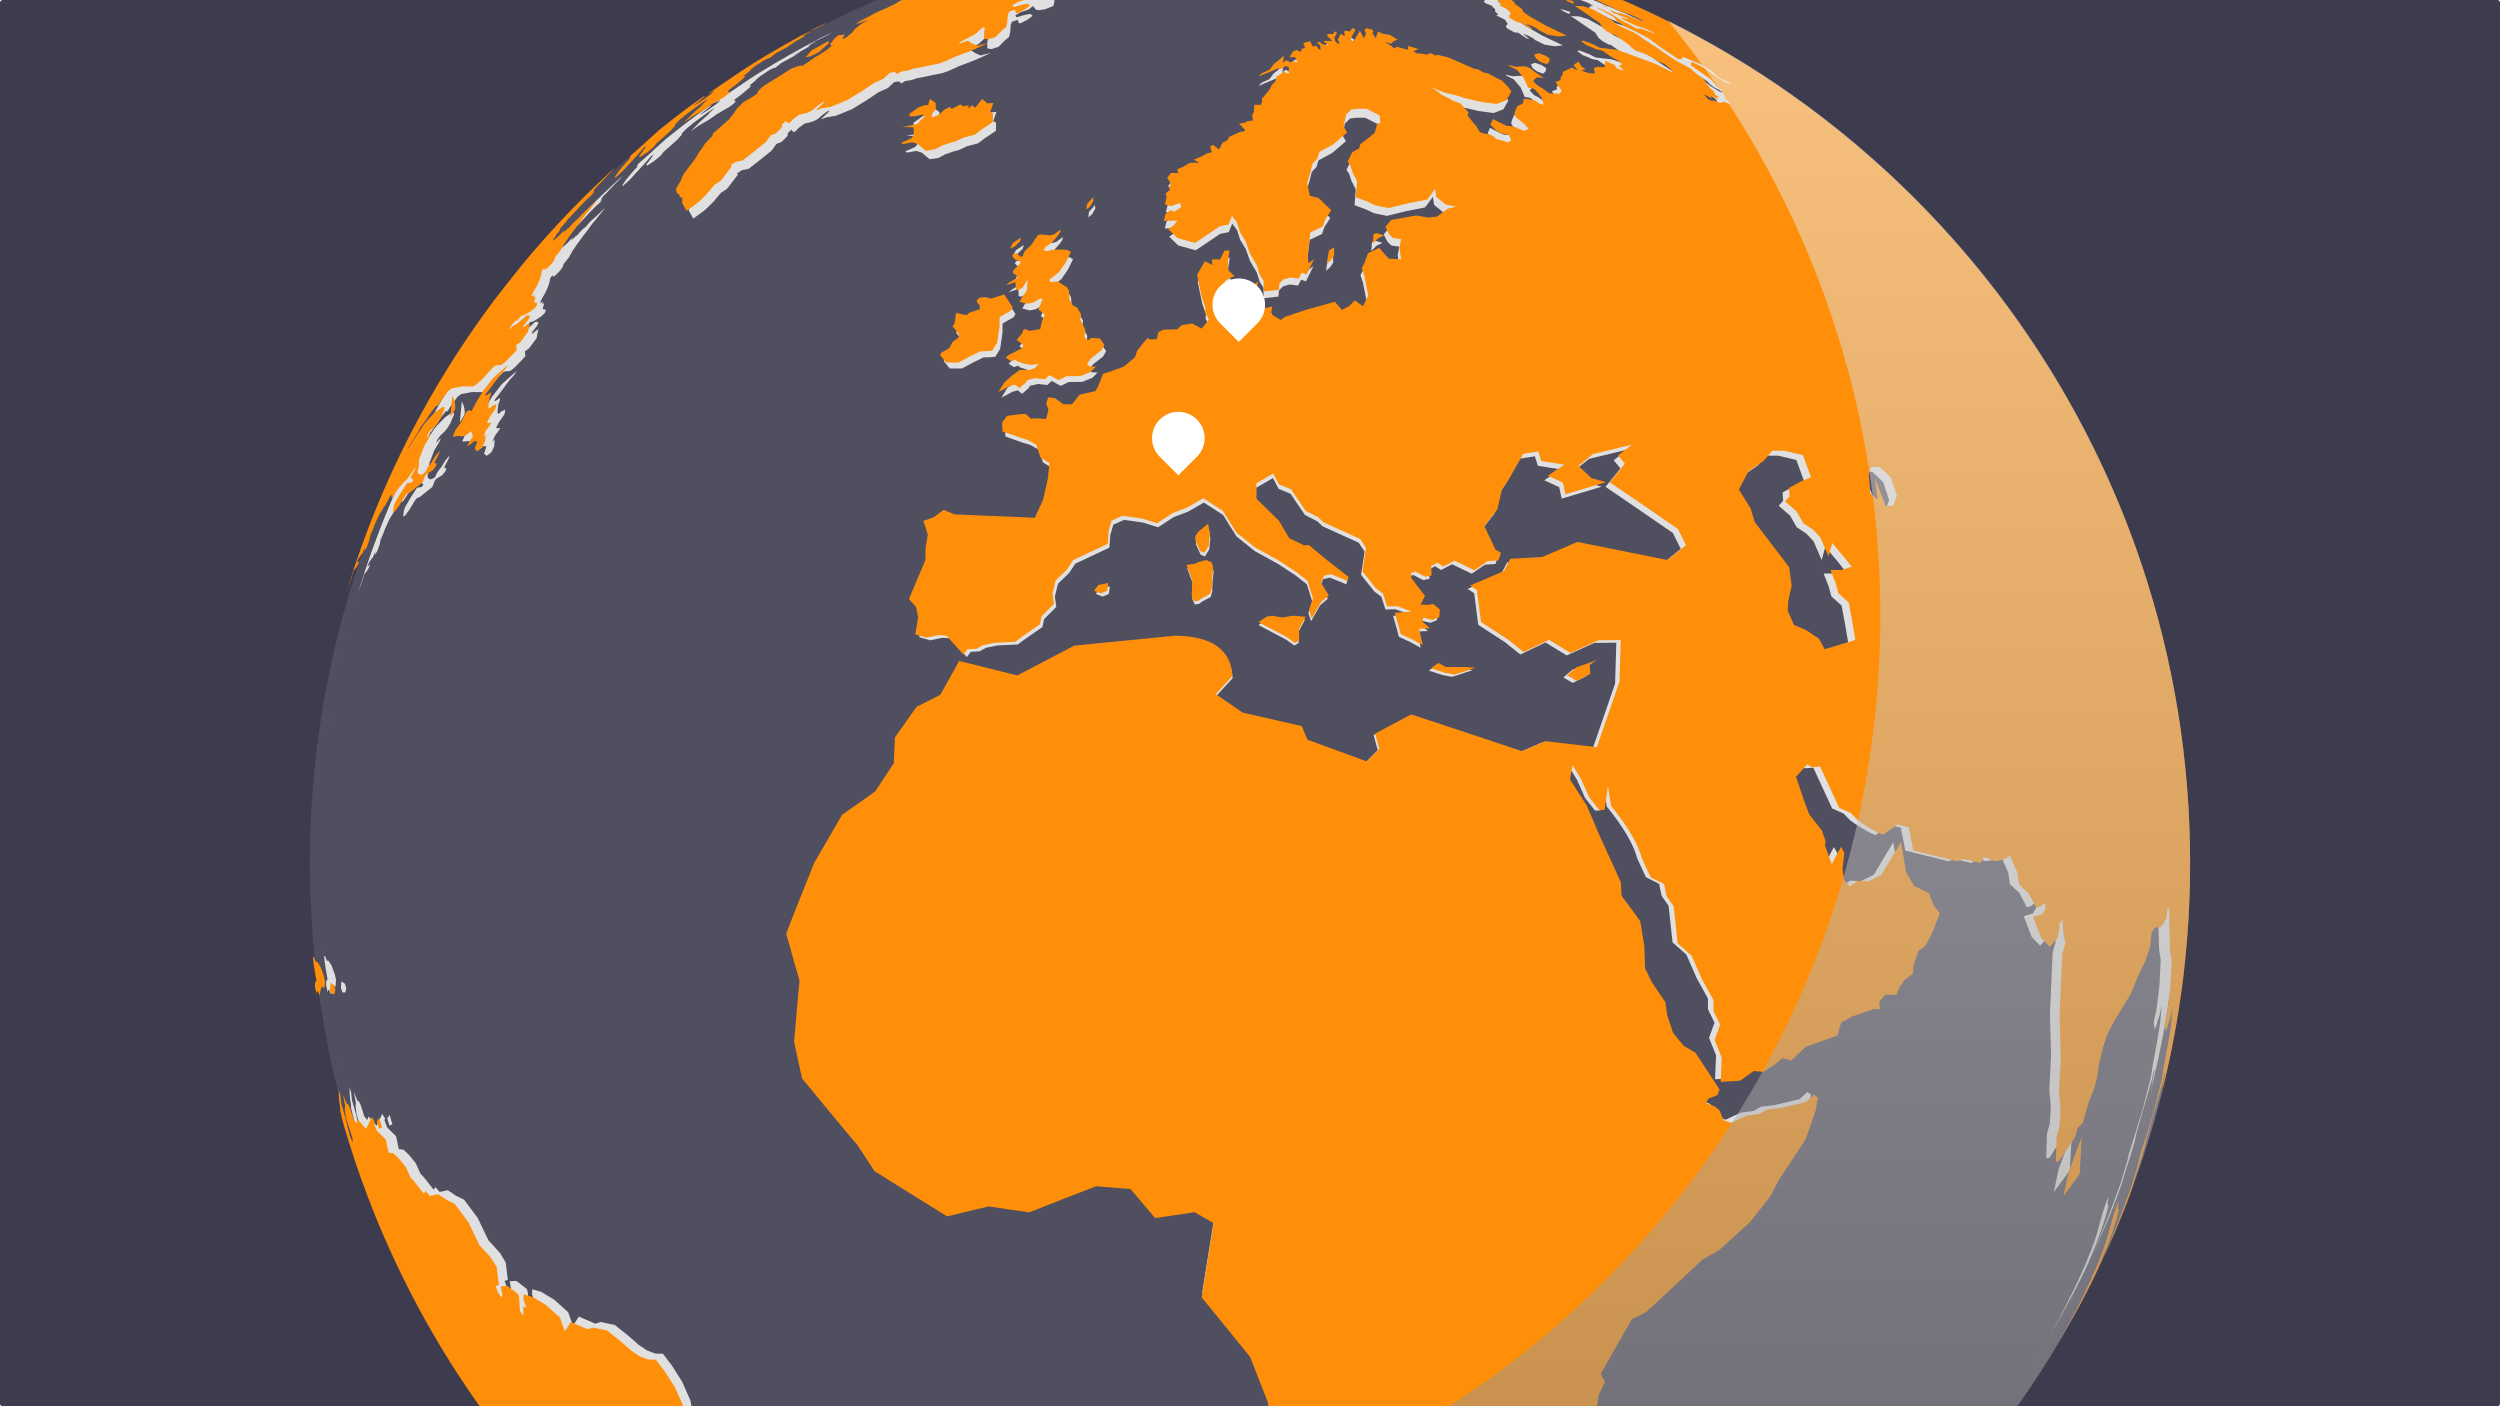 <?xml version="1.0" encoding="UTF-8"?> <svg xmlns="http://www.w3.org/2000/svg" xmlns:xlink="http://www.w3.org/1999/xlink" width="1920" height="1080" viewBox="0 0 1920 1080"><defs><style>.cls-1,.cls-2{mix-blend-mode:multiply;}.cls-3{isolation:isolate;}.cls-4{filter:url(#drop-shadow-2);}.cls-4,.cls-5{fill:#fff;}.cls-4,.cls-5,.cls-6,.cls-7,.cls-8,.cls-9,.cls-2{stroke-width:0px;}.cls-5{filter:url(#drop-shadow-1);}.cls-6{fill:#504f60;}.cls-7{fill:#3d3c4e;}.cls-8{fill:#e0e0e0;}.cls-9{fill:#ff8e09;}.cls-2{fill:url(#linear-gradient);opacity:.5;}</style><linearGradient id="linear-gradient" x1="1041.484" y1="-115.638" x2="1041.484" y2="1461.683" gradientUnits="userSpaceOnUse"><stop offset="0" stop-color="#fff"></stop><stop offset="1" stop-color="#757575"></stop></linearGradient><filter id="drop-shadow-1" filterUnits="userSpaceOnUse"><feOffset dx="0" dy="3"></feOffset><feGaussianBlur result="blur" stdDeviation="2"></feGaussianBlur><feFlood flood-color="#000" flood-opacity=".3"></feFlood><feComposite in2="blur" operator="in"></feComposite><feComposite in="SourceGraphic"></feComposite></filter><filter id="drop-shadow-2" filterUnits="userSpaceOnUse"><feOffset dx="0" dy="3"></feOffset><feGaussianBlur result="blur-2" stdDeviation="2"></feGaussianBlur><feFlood flood-color="#000" flood-opacity=".3"></feFlood><feComposite in2="blur-2" operator="in"></feComposite><feComposite in="SourceGraphic"></feComposite></filter></defs><g class="cls-3"><g id="Layer_1"><rect class="cls-7" x="420" y="-420" width="1080" height="1920" rx="2" ry="2" transform="translate(1500 -420) rotate(90)"></rect><circle class="cls-6" cx="960" cy="662.741" r="722.001"></circle><g class="cls-1"><path class="cls-8" d="m1626.553,919.486c1.241-3.215,2.456-6.442,3.653-9.681-2.861,7.739-5.877,15.398-8.994,23.007,1.815-4.424,3.614-8.856,5.341-13.326Z"></path><path class="cls-8" d="m1634.437,897.91c1.101-3.151,2.296-6.258,3.353-9.429,1.499-4.492,2.825-9.061,4.235-13.592-1.401,4.535-2.737,9.1-4.235,13.591-1.057,3.172-2.223,6.294-3.353,9.43Z"></path><path class="cls-8" d="m1609.457,959.92c2.45-5.334,4.87-10.681,7.191-16.081,1.306-3.042,2.557-6.11,3.823-9.174-4.594,11.12-9.4,22.128-14.533,32.958,1.208-2.551,2.342-5.14,3.519-7.704Z"></path><path class="cls-8" d="m1559.661,1050.306c4.011-6.176,7.941-12.406,11.762-18.713l.008-.013c-5.289,8.729-10.755,17.336-16.382,25.829,1.552-2.355,3.074-4.735,4.612-7.103Z"></path><path class="cls-8" d="m1536.288,1084.37c6.476-8.82,12.713-17.821,18.762-26.96-.251.384-.494.775-.749,1.156-5.837,8.727-11.807,17.354-18.013,25.805Z"></path><path class="cls-8" d="m1652.429,838.257c.797-3.14,1.546-6.296,2.299-9.452.514-2.15.97-4.321,1.465-6.476-1.491,6.517-3.066,13.002-4.712,19.46.308-1.18.649-2.347.948-3.532Z"></path><path class="cls-8" d="m1647.779,855.58c.607-2.16,1.156-4.341,1.748-6.507-1.296,4.867-2.582,9.74-3.994,14.558.783-2.668,1.494-5.37,2.246-8.051Z"></path><path class="cls-8" d="m1651.481,841.789c-.633,2.437-1.293,4.86-1.954,7.284.646-2.43,1.332-4.842,1.954-7.284Z"></path><path class="cls-8" d="m1637.79,437.374c4.434,13.293,8.485,26.758,12.145,40.387-3.66-13.628-7.711-27.094-12.145-40.387Z"></path><path class="cls-8" d="m1649.935,477.761c3.656,13.625,6.921,27.414,9.78,41.35-2.859-13.936-6.124-27.725-9.78-41.35Z"></path><path class="cls-8" d="m1360.389,72.176c-2.531-1.716-5.114-3.353-7.668-5.036,2.551,1.682,5.134,3.319,7.662,5.031l.006.005Z"></path><path class="cls-8" d="m1261.422,16.044c-.011-.006-.023-.011-.036-.014,8.862,4.113,17.625,8.403,26.278,12.876-8.642-4.469-17.399-8.74-26.242-12.862Z"></path><path class="cls-8" d="m1252.612,12.12c-6.028-2.71-12.065-5.404-18.181-7.953,8.944,3.726,17.798,7.622,26.559,11.683-2.772-1.279-5.591-2.477-8.378-3.731Z"></path><path class="cls-8" d="m1260.99,15.85c.132.062.266.116.396.179-.131-.062-.264-.117-.396-.179Z"></path><path class="cls-8" d="m1226.305.923c-6.471-2.603-12.982-5.13-19.53-7.577,6.569,2.419,13.068,4.977,19.543,7.583l-.013-.006Z"></path><path class="cls-8" d="m852.509,1368.496l-4.513-.689-8.963-1.53-11.656-2.228-11.966-2.438-5.703-1.089-10.444-2.301-9.434-2.295-6.359-1.755-1.414-.49-6.293-1.745-11.502-3.335-7.399-2.272-2.055-.771-2.683-.827-4.654-1.507,4.359,1.249-3.441-1.249-5.282-1.725-1.396-.387,2.821,1.072-3.604-1.038-8.957-3.024-8.489-2.998-2.406-.912,2.303.602,1.955.42,1.513.254-4.71-1.94-7.404-2.793-3.365-1.417-2.391-1.048-5.703-2.205-4.08-1.888h.631l1.564-.121-1.55-1.675-3.214-2.033-7.109-3.63-8.107-4.445c-1.504-.736-3.002-1.475-4.501-2.222l-3.334-1.271-3.996-1.696-5.514-3.008-3.885-2.035-3.479-1.292-4.752-1.785-3.776-2.098.059-.345,2.772,1.105,1.866.366,5.465,1.963.279-.456,1.957.238-.698-1.357-7.628-5.414-5.729-4.598-8.066-5.658-6.577-4.598-5.654-4.665-5.938-4.316-.367-1.435c1.42.998,2.844,1.989,4.273,2.977l8.443,7.036-4.149-4.51-7.557-6.465-7.916-6.986-2.559-3.641-4.625-4.348-9.058-7.171-9.182-7.437-7.164-7.455-.419-2.263-2.885-5.028.499-4.435-.26-3.882-1.486-3.276,7.502.169,1.838-2.278c-1.203-1.252-2.402-2.507-3.598-3.768l2.474-1.797c-1.747-1.878-3.482-3.768-5.209-5.674l-2.278-5.361-2.997-5.319c-1.191-1.388-2.378-2.785-3.56-4.186l-.041-2.835-6.261-8.575-2.453-4.51.124-2.062c-1.871-2.42-3.727-4.859-5.571-7.308l-4.826-8.106-12.969-17.639-4.488-7.544-1.324-4.172-2.113-1.587-.719-2.734,4.933,1.88-.512-3.763-4.571-15.345,2.576-3.026.622-7.749-2.193-11.968-6.458-14.613-7.76-12.237-6.874-9.022-5.713-.135-6.491-2.391-6.349-4.264-7.952-6.979-10.599-8.412-10.909-2.222-3.924,1.299-11.069-4.774-1.569-.697-4.517,6.945-3.722-10.344-10.566-9.461-10.102-6.135-6.841-1.992-.246,3.787,2.268,6.407-2.241-1.079-.08,3.145.008,3.929-2.551-3.695-.612-9.888-.716-2.793-8.117-6.232-5.097.286,1.14,6.559-.39,2.083-2.768-3.789-1.986-5.14,2.562-.762-1.626-13.394-4.302-7.121-8.975-9.952-8.244-17.157-10.473-14.026-6.075-2.913-6.4-4.329-6.248,1.362-3.25-3.732-1.329,2.018-7.399-9.413-2.702-2.796-3.67-8.159-5.093-6.257-4.39-4.165-3.541-.41-2.071-9.871-6.907-6.753-2.065-5.632.587-1.149-2.283-3.612-4.372,9.038-6.176-7.1-.949,2.822-2.361-3.133-2.67-8.449-1.411-2.842-1.141-.633-2.761-6.546,1.572,7.971-.209,2.943.804,6.558,5.132,15.637.008,3.159-2.109-5.233-4.072-15.974-2.458-8.514-.323-2.425-.427-4.121-1.189-3.547.145,4.606.179,3.745.738,4.531.218,3.522c.364,1.33.732,2.658,1.103,3.984l-.61-1.654c.721,2.599,1.351,5.238,2.101,7.824,2.614,9.014,5.4,17.953,8.355,26.814,2.957,8.863,6.082,17.647,9.373,26.349,3.291,8.703,6.747,17.326,10.366,25.865,7.234,17.074,15.12,33.809,23.618,50.174,12.75,24.547,26.883,48.263,42.303,71.039,5.141,7.594,10.422,15.082,15.842,22.463,15.508,21.114,32.2,41.305,49.889,60.565,7.045,7.67,14.206,15.227,21.576,22.582-7.368-7.354-14.529-14.909-21.571-22.576l2.996,3.041,11.442,10.371,5.49,5.264,8.877,7.848,15.999,15.23,15.373,13.967,13.733,12.098,4.911,3.731,4.408,3.89,12.633,9.947,18.589,14.068,7.231,5.242,6.109,4.232,5.521,3.934,12.743,8.125,7.372,4.79,9.73,5.895,17.573,10.173,3.2,1.833,6.594,3.61,8.068,4.359,14.19,7.272,14.872,7.142c7.016,3.236,14.057,6.426,21.193,9.439,8.555,3.61,17.194,7.061,25.914,10.345,8.72,3.284,17.524,6.403,26.401,9.354,8.88,2.949,17.837,5.731,26.867,8.338,9.03,2.606,18.135,5.042,27.309,7.301,18.346,4.515,36.972,8.326,55.846,11.399,3.076.5,6.199.859,9.286,1.32,6.023.9,12.037,1.828,18.108,2.575.369.044.731.111,1.101.156,1.316.16,2.654.249,3.971.404l-5.072-.56c-6.082-.752-12.104-1.679-18.137-2.578Z"></path><path class="cls-8" d="m250.369,569.684c-1.362,10.537-2.564,21.123-3.475,31.794.911-10.671,2.113-21.257,3.475-31.794Z"></path><path class="cls-8" d="m275.14,455.142l2.066-6.021,1.794-5.628c.261-.807.522-1.611.786-2.419l.785-1.081.828-.871,1.346-2.155.867-1.747.436-1.843-1.393,1.485-.382-.153,1.191-2.765,1.962-2.91.936-.972,2.092-5.192-.551,2.594.269.459,1.698-3.053c.589-1.66,1.184-3.316,1.786-4.971l.476-2.731.288-1.162,1.558-3.33,1.892-4.928,2.534-5.661,1.231-2.399,1.176-1.694.916-1.595.979-1.839.672-.549,1.629-2.878,2.18-4.211,1.202-1.927.168.939.087,1.931,1.316-1.535,4.299-6.454,4.574-5.054,1.513-1.273,4.736-6.779,1.681-2.626-.347,1.507c-.388.86-.773,1.719-1.158,2.578l-1.238,1.804-.921,2.393,2.114,1.758-1.313,1.764-2.223.389-1.437.296-4.562,6.981-4.41,7.566-1.047,2.781-.605,4.53,1.2-.202,3.268-4.279,2.66-4.365,1.859-3.169,1.626-1.922,2.148-.84,9.633-7.718c.326-.768.654-1.533.983-2.3l.718-2.152,1.417-1.805,4.654-2.92,2.136-2.675c.359-.809.719-1.615,1.08-2.422h-.749l-1.148-.676,3.715-7.335.225-1.638-2.707,3.226-1.879,2.893-1.177,2.03-3.426,4.51-1.861,3.885-1.592.88-2.004.778-1.84-1.364-.204-1.511.775-2.819.179-4.457.541-2.756,1.308-3.275,2.213-5.905,2.182-3.678,2.481-4.284.298-1.33h-.32l-1.719,1.899-1.155,1.238.168-1.048,1.08-2.09,1.947-2.559,2.867-2.648,2.207-2.596,2.542-4.139,2.722-6.457-.197-1.678-1.463.047-5.449,3.874-5.992,6.141-2.332,2.967-6.099,9.092-4.785,7.538-1.6,2.204.261-.767,5.242-8.309,2.431-3.989,2.067-3.882.067.191,2.859-3.915,5.467-8.114,3.281-4.054h1.279l2.668-4.32,5.227-6.969,2.691-1.931,8.109-1.514h8.394l4.286-3.293,3.564-3.468,4.416-4.945,3.12-3.299,1.748-.947h2.184l2.202-.54,3.273-2.743,4.495-4.611,3.42-3.654-.179-1.598-.15-2.352,1.507-.884,1.683-1.281,5.707-7.691.705-3.45.801-3.521-2.007,1.258-2.208,1.828-.907.348.262-1.175,4.237-5.462.556-1.854-.793-.602h-1.591l-5.442,4.793-2.133,1.821-2.526,1.216-2.624,2.485-.52-.045,2.06-3.223,2.482-2.645,1.395-.561,3.469-3.841h1.448l1.691-.817q5.816-3.27,8.066-6.128l.738-2.258-1.406-.469h-1.228l1.438-4.704-1.633.762.599-2.069-1.505,1.011-.734.044,1.116-2.573,3.118-5.405,1.96-4.538 1-3.022.618-3.338,1.205-1.683,1.019-.37-.085,1.108,1.73-1.108,3.72-3.718,2.097-3.008.181-1.174.943-1.619,3.541-4.346,1.512-2.759,1.282-2.353,1.362-1.828,1.271-2.057,1.615-2.249,1.189-1.491,1.089-1.569,1.243-1.761,1.659-2.066,1.109-1.359,2.67-3.712,2.281-3.112,1.536-1.839,1.448-1.678,1.96-2.507,3.127-3.853,1.371-1.766-2.053,1.766-4.051,3.928-2.676,2.432-2.976,2.674-1.187,1.455-1.456,1.769-2.599,2.16-1.482,1.433-3.077,3.535-.788.312-2.837,2.853-.525.355,1.023-1.645-.679.273-1.008.941-2.574,2.712-2.34,2.09-2.26,1.625-.323-.12,1.587-2.136,1.07-1.697-.122-.116,3.13-3.963-.215-.391.512-1.014,3.795-4.233,2.458-3.205,2.702-2.686,7.766-8.36,3.622-3.607,4.099-3.765,1.28-1.447h-.295l-1.748,1.37,1.825-2.148-.33-.112.085-.479,1.473-1.846,3.165-3.19,1.504-1.68,2.986-3.05,1.159-1.3,2.895-2.808.444-.573,1.556-1.645,1.063-1.105h-.114c-1.556,1.413-3.166,2.764-4.708,4.188-6.711,6.208-13.305,12.541-19.775,18.997-12.939,12.914-25.384,26.32-37.304,40.188-7.375,8.579-14.474,17.393-21.439,26.318-4.294,5.503-8.585,11.013-12.721,16.642-21.684,29.522-41.147,60.773-58.145,93.502-12.75,24.548-24.111,49.928-33.984,76.037-3.291,8.705-6.415,17.487-9.373,26.35-1.959,5.874-3.728,11.831-5.537,17.772-9.11,29.909-16.418,60.599-21.555,92.032-1.218,7.455-2.239,14.973-3.215,22.505.975-7.535,1.996-15.053,3.215-22.507,5.137-31.433,12.447-62.126,21.557-92.035Z"></path><path class="cls-8" d="m250.3,755.833c.962,7.656,2.045,15.275,3.283,22.844,1.3,7.957,2.805,15.843,4.366,23.708-1.561-7.865-3.066-15.751-4.366-23.708-1.236-7.569-2.321-15.188-3.283-22.844Z"></path><path class="cls-8" d="m257.949,802.385c2.135,10.757,4.442,21.452,7.057,32.029-2.614-10.577-4.922-21.272-7.057-32.029Z"></path><path class="cls-8" d="m1618.569,925.03c-.088-1.883.584-3.671.712-5.526-1.474,1.602-5.853,16.299-7.663,23.648-4.311,17.476-20.438,52.744-37.164,81.967,6.652-11.246,13.106-22.621,19.145-34.251,1.657-3.192,3.29-6.394,4.899-9.611,13.814-27.646,21.107-54.554,20.869-55.905-.24-.096-.558-.226-.797-.322Z"></path><polygon class="cls-8" points="1580.975 898.045 1577.333 915.578 1589.633 898.758 1591.132 870.619 1580.975 898.045"></polygon><path class="cls-8" d="m1607.668,962.153l.174-.417c-.538,1.162-1.039,2.345-1.582,3.506l1.408-3.09Z"></path><path class="cls-8" d="m1664.047,547.177c-6.158-37.674-15.27-74.357-27.094-109.802-11.822-35.447-26.356-69.657-43.355-102.387-16.998-32.73-36.461-63.98-58.145-93.502-21.684-29.524-45.588-57.319-71.466-83.148-25.877-25.824-53.731-49.682-83.311-71.322-29.582-21.641-60.892-41.067-93.687-58.032-32.794-16.965-67.073-31.469-102.59-43.27-5.643-1.875-11.349-3.608-17.056-5.347l-.292-.041,2.471.812,5.011,1.525c.604.191,1.205.383,1.807.575l-3.288-.967.667.261,2.091.69,2.092.713-.754-.199.551.249-1.285-.381-3.994-1.333-2.321-.714,1.386.534,2.793.933-2.487-.703,3.834,1.382-.691-.132.846.35,5.323,1.636,1.202.77,1.676.64.294.504,3.253,1.268,1.016.498,1.791.879,3.659,1.509-1.734-.457-.957-.236.99.436,2.007.68,1.98.776c-.129-.002-.261-.002-.393-.002l2.435,1.029,1.016.282,3.345,1.289.318.192-1.437-.381h-.409l3.043,1.108,1.119.272,1.827.561,2.591.995-.452.197,3.898,1.346,1.295.496,4.05,1.51,3.903,1.797,1.747.805-1.106-.373-2.611-.762,3.089,1.693-.649-.082h-1.631l-.635.939-.318.907,5.178,2.624,6.61,2.899,4.705,2.422,8.206,3.244,2.913.874,4.247,1.808,5.317,2.708,1.792,1.261-5.445-1.903-7.044-2.858-5.803-1.798-3.027-.482-3.655-1.569-1.204-.024,3.048,2.142,2.414.552,2.376,1.32,3.968,1.354,2.737,1.317-3.986-.871-2.425-.705,2.177,1.932,9.707,4.513,6.359,2.082,3.024,1.409,3.409,1.472.961,1.002-9.883-3.812-2.616.052-1.889-.544c-1.827-1.055-3.656-2.103-5.491-3.14l-3.8-1.729-5.76-3.706-5.918-3.347-7.29-3.361h-1.102l4.948,2.472,8.158,4.75,2.234,2.834,2.481,1.676,1.996,1.647,16.039,7.848,3.903,2.275,10.3,7.616,4.49,2.899,7.272,4.917,2.606.109.669-1.815,5.962,2.232,8.249,3.599,8.309,5.254,3.086,3.089,3.121,2.219,8.771,4.162-4.004-.625-7.304-4.386-9.002-6.686-10.358-5.153-.566,2.718,15.147,10.496,5.304,6.205c1.018.791,2.034,1.584,3.048,2.381l2.761,6.022,4.01,4.418-5.463-1.843-2.617.998-4.637-1.994-1.236.344-2.791-.994-3.565-3.631,1.223.211,4.506,2.463-.098-1.818,4.902,2.715-.934-1.668,1.872.06-3.513-2.606-.004-1.493-3.659-3.234.017-.54-2.402-2.181-.873-2.34-1.693-1.852-3.767-2.625-4.254-3.518-.889-1.284-10.87-5.77-10.035-6.553-4.681-3.459-7.194-4.393-7.107-5.115-3.869-2.269-10.345-4.771-2.143-1.095-3.886-3.263-4.143-2.64-10.866-6.05-7.034-2.16-3.04-.067-3.394-.286,18.938,12.899,2.528,4.011,3.206,2.622,4.638,2.487,1.296.077,6.753,4.764,4.048,2.897,1.528,1.769,3.29,2.454,9.138,3.296,8.777,5.319,3.813,1.454,5.211,4.128,1.223,2.435-12.79-6.367-5.392-2.095-9.752-3.534-6.576-2.399-7.977-2.8-12.858-1.546-4.782-2.51-7.478-2.84-1.888.312,4.369,3.265,4.1,1.561,3.001,1.384,4.604.991,5.92,4.118,6.854,3.97,2.422,2.262-1.558.677-.897.703c1.148.968,2.296,1.943,3.438,2.926l-1.073.342-3.981-1.54-1.983-2.772-6.868-2.878-.377,4.912-5.132-.342-3.074.739.81,4.149-4.046-.028-4.742-1.468-1.362-1.03,3.218-.428-3.381-2.414-2.255-3.534-3.753,2.604,2.926,3.743-.553.085-3.493-1.878-7.001,3.341-.129,2.167-1.738,2.386.474,1.41-4.041,1.621,4.526,6.525-1.298,2.251-7.694-.092-5.747-3.968-3.541-1.86-3.252-3.563,1.067-1.356,2.212-1.61,4.731.731-7.114-4.958-3.462-2.741-3.347-1.219-4.061.057-3.037.282-5.501-1.296.351.703,5.959,3.011,5.243,6.25,3.129,7.267,3.645.42,1.673,1.058,2.906,3.189,2.281,3.286.612,2.419.837,2.467-2.736-.816-.845.031-2.541-2.215-4.966-1.115-4.115-.308-.773,3.512-4.279,2.198-1.321,3.037-.882,2.969,1.258,2.285,5.848,4.582,3.916,4.279-3.526,1.292-4.939-1.888-3.24-1.385-4.855-.426-3.231-1.38-7.425-3.812-1.875,4.271,4.431,4.455,4.328,2.3,5.253.969,1.797,4.178-2.851,1.663-3.365-1.325-5.207-1.286-1.417-1.551-2.732-1.68-4.442-.837-3.874-1.234-2.495-4.24-2.654-3.05-4.183-5.441.82-2.147-6.207-6.795-6.344-2.461-2.621-1.641-4.911-2.336-4.54-3.472-3.516-2.321,10.322,4.113,7.934,1.802,8.008,2.463,11.886,2.699,11.251,1.497,7.523-2.897,3.713-6.628-2.555-3.527-4.788-4.783-4.65-2.204-5.713-3.135-3.35-.694-4.501-2.521-2.73-.342-19.822-8.696-7.967-1.888-1.585.545-3.448-1.823-3.438,1.115-3.702-.788-3.792-.189-2.234-1.593,3.885-1.636-7.929-2.414-.268,2.949-8.513-2.314-1.619,1.46-2.658-2.175-4.532-2.671,4.571,1.095,2.048-1.979,2.883-1.035-5.529-3.552-5.741-.985-3.461-1.73-1.864,5.083-2.671-3.905,1.189-.926-1.29-1.766-4.522-.962-1.146,1.805,1.137,1.873-1.536,4.087-3.174-5.835-4.992,8.495-2.038-1.992,1.625-3.545,1.605-2.808.361-1.144-2.071-1.082-1.931,2.575-4.284-.524-.08,2.251.631.884-.54.711-2.821-1.391-2.329,4.383,1.355,1.994-.742,1.517-2.434-2.399-.682-2.627,1.385-2.339.546-1.937-1.721-.423-1.083,1.88h-3.49l-1.117.503.148,1.144,3.97,3.566h-2.611l-4.54.104,4.353,3.054-3.002-.34-1.796-.186-2.066-1.828-2.479.443,2.774,2.147.305,3.532-1.802-1.014-1.414-2.357-2.556.897-2.295-4.193-5.085,1.485,1.502,3.769-2.689.399-.714,2.549-3.352-1.639-2.56,1.315-2.73,4.325,4.165-.275,1.248,2.287.853,1.724h-1.177l-2.389-1.03-1.028,1.421-4.165-1.921-2.502,1.921.931-5.36-4.715,3.996-2.869,2.233-3.321,4.385-5.912,2.728-2.523,2.523,14.792-6.218,1.805.625,2.228-1.223,1.737-1.19,2.481.905-.168,3.54.493,1.092h-2.329l-1.96-1.812-2.065,2.217-3.226,1.974-1.133,4.11-2.508,2.137-1.828,3.872-5.737,6.693.099,1.857-.691,2.811h-5.214l-.289,5.379-1.386,2.657.789,3.911-4.981.651-.867.946-4.793.752,4.552,4.777-1.319,1.929-1.261-.864-9.436,4.146-1.611,2.801-3.487,1.7-2.693,5.135-4.415-3.431-2.298.957,1.305,4.618-3.404.728-3.291,1.913-7.042,3.009,4.359,2.254-7.385.106-4.927,2.941-4.474,1.888.419,3.006-5.328-.215-2.841,3.75,2.828,4.294-1.414,3.155.898,1.364-3.565,3.144.804,2.791-1.308,5.331,4.56,1.434,6.752-2.337,1.381,2.754-5.183,3.648-3.575-.917-3.416,2.635-1.331,5.34,10.263-.155-2.727,3.602-4.167,2.843,6.926,6.753,13.446,3.726,18.709-12.624,6.713-1.359,2.572-6.52,3.761,4.934,2.391,7.556,4.101,6.663,3.513,9.675,5.075,8.556,2.207,7.224,2.905,4.429.313,8.231,11.271-1.216.414-4.725,3.071-3.119,5.268-1.492,6.308.869,2.368-4.543,3.642,1.4,5.778-11.856-4.302,3.371-.587-6.564,1.977-16.903,9.565-4.569,1.641-4.997,4.622-7.277-9.627-9.276-6.569-1.68-1.99-9.699,2.425-8.254,1.575-6.411,3.577-3.766,1.654-5.189,10.359-5.57,10.642-9.112-2.652-4.572,1.895-9.006,3.97-3.859,4.8-.604,6.83.034,9.784,5.008.703,5.932-2.322.031-2.062,7.336-4.731,3.89-6.117,4.715-1.047,3.291-5.087,2.726-3.544,7.162,1.97,2.793,1.9,5.78,3.291,6.367-.925,12.131,8.815,3.259,5.907,2.863,10.111,2.083,14.606-3.59,14.655-2.855,6.033-8.101.934,6.083,7.018,5.741,7.918,1.699-6.183,1.403-8.265,6.109-6.706.729-8.786-1.611-19.163,3.382-4.514,5.231,2.942,5.829,2.893,2.679,6.085.91-1.176,6.564,1.195,8.576-9.384-.364-7.236-8.211-8.489,4.133-2.771,7.572-1.934,3.594,1.975,6.007,2.898,14.784-2.58,5.422-1.368,2.813-6.117-4.468-4.543,4.424-5.335,2.822-5.405-6.187-22.09,6.187-16.025,5.373-2.955,2.29-7.265-4.53.814-5.785-9.317,2.353-16.231,7.138-1.19-4.479-7.54-1.373-8.565-11.577,12.82.887-3.599-6.102-4.734-.588,3.067-6.047,6.617-3.317-4.77-4.53-.152-6.659,1.21-8.075-3.7-.161-3.407,6.816h-6.254l.298,4.23-5.667-2.811-5.876,10.282,3.376,16.244,2.998,9.093-.385,2.741,2.901,5.9-5.424,6.818-7.163-3.827-8.053,1.214-3.188,3.135-10.664.306-3.815,1.968-1.128,5.135-5.025.353-2.082-1.06-2.982,3.483-4.71,5.856-1.75,5.173-8.655,7.188-11.714,4.204-3.873,1.087-3.847,9.942-2.166,3.354-11.794,2.628-5.76,7.266-6.731-.046-6.186-4.59-5.155-.601-1.575,4.774,1.82,4.468-1.911,7.162-9.363-.518-2.12.425-3.86-3.659-3.782.049-10.438,1.358-3.715,4.932.211,6.853,13.562,4.796,5.429,1.618,6.612,3.63,3.276,9.799,6.771,4.252-1.241,12.02-3.658,16.042-6.163,13.391c-18.274-.764-42.641-1.771-60.913-2.551l-8.35-3.49-7.308,5.589-7.954,2.754,3.262,10.361-1.664,10.436-.102,8.978-12.488,29.545,5.333,6.006,1.636,7.92-2.19,13.031,8.464,2.385,9.244-1.961,6.01.477,12.893,14.364,3.016-4.054,6.741-.374,4.979-2.713,8.786-1.81,15.629-.742,5.475-4.087,13.427-9.303,1.233-6.053,9.384-9.429-1.133-7.816,2.43-9.955,8.479-8.146,4.831-7.282,26.141-12.277.719-9.709,2.293-7.893,8.185-3.75,14.838,2.101,11.383,3.607,11.879-7.756,10.961-4.136,12.31-7.092,14.736,9.483,10.284,16.493,14.158,11.343,17.722,9.74,13.818,9.084,8.393,6.654,4.071,13.029-2.893,9.04,2.034,6.297,7.003-12.315,5.933-5.055-5.868-9.497,2.318-5.526,5.082-1.136,12.714,5.163.67-3.151-16.361-12.741-13.862-11.467-3.523.306-11.238-5.425-7.942-13.392-17.101-16.729.108-11.573,12.816-7.432,4.337,8.264,9.174,3.784,11.003,16.242,9.656,4.99,4.012,3.807,27.66,12.546,4.552,6.849-2.745,17.798,10.248,12.863,5.335,3.95,3.172,9.803,7.588-.161,11.052,3.981-12.785,1.102,2.994,10.365,1.381,5.661,8.68,4.025,8.115,4.408-2.751-12.453,8.358-.37-5.791-4.905.665-3.052,7.045,1.629,5.038-2.051.48-5.771-4.922-4.187-4.904.576-4.964-.262,3.51-6.468-10.447-13.636-.124-3.864,3.128-1.03,7.621,3.916,4.826-.98-.328-7.149,4.632-2.513,4.606,2.923,8.417-4.458,15.128,7.282,10.098-6.924,8.181-.565,1.862-5.77-4.164-2.445-8.469-17.852,9.857-12.557,3.622-15.493,4.744-6.82,11.35-19.944,11.421-1.828,2.291,7.324,17.483,2.71-12.574,8.416,11.464,5.23,1.909,8.854,30.812-9.196-10.894-3.036-10.118-9.295,11.18-8.988,29.509-7.149-10.529,8.161,5.17,6.327-11.442,14.128c15.531,10.598,36.287,24.66,51.708,35.419l6.083,12.233-14.06,11.314c-20.469-4.157-47.758-9.697-68.249-13.75l-26.671,11.398-24.352,1.431-4.824,9.233-25.584,11.045,5.082,3.425,3.104,24.213,20.283,13.165,12.046,9.633,19.327-9.26,16.255,9.95,21.224-9.577,16.906-.213-.923,31.471-17.211,49.85-39.224-4.577-17.383,7.671c-25.256-8.46-58.947-19.691-84.264-27.97l-27.409,14.576,3.211,11.516-9.423,9.632-45.172-16.584-4.245-10.274-44.857-10.231-20.425-14.037,6.432-6.979,6.202-6.689q-1.576-30.17-43.487-30.663c-22.95,2.253-53.551,5.249-76.499,7.539l-43.293,22.64-44.037-11.005-14.348,25.7-18.09,9.188-16.328,23.104c-.329,6.532-.628,13.091-.89,19.678l-14.185,21.405-25.053,17.691-21.123,36.461c-6.391,16.111-15.171,37.491-21.28,53.711l10.085,35.642-4.1,46.425,6.029,27.732c12.636,15.306,29.382,35.803,42.252,50.913l12.785,19.522c16.519,10.311,38.515,24.117,55.122,34.289l31.482-7.541,30.735,4.502c15.231-5.954,35.507-13.967,50.779-19.813l26.136,2.124,18.669,22.025,29.944-4.439,14.489,8.363c-2.732,16.9-6.439,39.422-9.066,56.336,11.033,13.532,25.802,31.532,36.721,45.161l13.399,34.136,4.089,31.36c-6.428,17.069-14.996,39.833-21.21,56.981,6.635,13.837,15.539,32.26,21.821,46.261.894,11.139,2.194,25.987,2.929,37.136,4.971,11.579,11.605,27.027,15.932,38.86l-1.993,2.004-1.682,2.477,1.295,3.975.491,3.524,2.133,1.462,2.513,2.456,2.312.68,3.73-2.101,2.402-1.283,4.157.544,2.332-1.089,7.473-2.397,6.967,1.652,2.601-.949,4.007-.778.698-1.87,6.415-.127,9.431-4.608,16.405-11.504,14.791-12.427,7.303-5.461,7.3-5.513,9.05-14.802-3.118-1.615,11.007-6.214,11.831-4.362,5.229-3.586,4.325-8.329,3.306-5.892,2.58-10.5.024-7.31.596-5.545,3.289-.833,9.159-8.532,6.959-2.11,6.434-6.462,9.638-6.047,11.052-1.561,11.431-8.918,11.274-12.022,2.705-10.979,10.977-33.114-3.513-4.37.713-4.777-.744-4.982,1.59-6.492.494-4.878,4.914-10.204-3.223-6.26,23.745-41.529,7.89-3.499,3.855-2.668c12.484-11.623,29.228-27.015,41.581-38.779l12.977-7.448,23.326-21.172,15.03-19.099,6.935-13.103,20.108-30.44,7.724-22.183c.545-3.203,1.076-6.418,1.593-9.64l-2.774-2.219-6.144,5.596-19.011,4.479-10.522,1.26-5.571,3.257-9.912,1.307-11.625,5.443-5.925-1.774-2.971-7.391-3.422-3.104-7.091-2.736,1.926-3.324,6.853-2.642,1.608-4.341-18.272-27.883-9.028-5.279-3.862-4.644-4.129-5.252-4.374-13.052-1.469-10.168-10.32-15.18-5.043-10.503-.535-16.623-3.13-18.981-4.778-6.696-9.383-12.647-.568-10.316-16.817-36.91-5.661-13.448-3.614-8.216-12.439-19.315,1.871-10.966,6.328,10.24,6.217,13.978,7.646,9.772h4.111l2.544-18.278,2.41,15.186q19.107,23.485,23.457,40.021l6.607,14.243,10.152,5.114,1.866,9.066,5.401,7.853,3.05,28.067,10.535,9.253,7.964,18.124,8.683,15.681-.005,8.32,5.034,10.246-4.185,11.656,5.388,13.47-.761,18.329,14.701-.851,10.428-7.409,6.992.695,7.925-4.813,6.789-5.574,6.748,1.717,10.872-10.326,24.101-8.646,2.85-9.769,8.158-4.521,16.442-5.679,4.912-.109-.633-5.638,4.72-5.322,8.28.275,2.679-6.382,4.069-5.461,5.778-4.201.546-6.366,3.668-11.063,4.774-3.345,2.546-4.021,4.03-8.228,4.875-12.979-4.693-5.864-3.436-9.328-11.296-5.44-6.184-10.514-3.771-22.942-14.994,25.049-9.935,4.943-8.211-.453-5.728,4.255-4.325-4.598-1.23-8.361,1.357-12.712-2.547-4.377-6.982,13.155-5.214-14.349.621-2.894-2.95-8.332-9.635-12.307-4.408-11.975-5.529-16.436,8.55-9.455,3.04,2.109,6.709-.391,14.446,31.251,8.79,3.941,5.186,5.3q13.018,9.299,19.453,11.151c3.296-2.347,7.69-5.477,10.986-7.823l8.368,2.318,3.385,17.466,33.249,8.2,4.239-1.654,13.978,3.021,2.019-4.561,4.614,1.483,3.245,1.711,5.292-.799,3.405-1.082,3.485-2.505,2.257,5.643,3.257,7.294,1.331,9.035,3.053,2.951,3.966,3.456,5.902,11.193,2.841-.508,4.026-3.161.333,4.458-2.64,4.17-6.848,2.083,6.047,15.819,6.51,6.812,5.7-6.252,1.818-7.28-.311-3.76,2.616-3.032.6,10.433,1.517,6.991-2.319,8.14-2.089,47.449.884,31.445-1.377,27.138.827,7.71.33,6.574-.814,11.249-2.109,7.543-.587,19.089,2.632-.82,4.205-6.633,7.711-11.274,2.051-7.175,3.836-3.861,4.513-15.692,3.96-9.781,2.522-9.409,1.283-9.564,3.161-13.109,3.545-10.489,5.16-9.562,12.434-20.513,6.049-14.999,4.553-8.866,3.987-11.797,1.009-10.565,2.822-3.869,3.984-.28,2.136-2.415,2.525-5.057.597-6.703,1.342.282.282,17.877.375,13.74,1.213,8.123-.886,18.807-2.083,17.943-2.424,10.957.873,5.485,1.386-3.311,2.595-8.817,1.35-6.994-1.207,14.237-2.458,14.841-3.153,17.141-1.472,9.287-3.387,13.526-3.016,11.952-10.725,34.532-.819,3.952-5.109,17.318-5.503,14.96-5.848,15.196-5.85,14.379-3.807,9.048c5.322-11.504,10.389-23.151,15.105-34.976l.535-1.343,2.316-6.016.854-2.261,1.243-3.477,2.094-6.017.982-3.599,1.967-6.516,2.365-7.108,2.369-7.757,1.897-6.556,1.331-6.219,11.804-41.049,1.551-6.818h.532l-2.158,10.007.489-.744-1.869,8.391c5.11-20.015,9.422-40.349,12.798-61.001,6.156-37.672,9.358-76.338,9.358-115.75s-3.202-78.077-9.358-115.75Zm-267.882-46.6l-4.542-8.133-9.855-6.568-8.945-3.696-4.779-10.83.421-7.269,2.575-11.698-1.895-14.084-26.236-34.407-2.958-10.09-8.963-14.403,7.228-13.752,11.573-8.053,6.514-7.662h9.32l13.972,3.319,6.132,16.781-7.378,3.034-9.314,5.103.431,6.457-3.428,3.763,8.748,7.604,5.097,8.952,7.43,4.873,5.548,5.955,6.179,14.383,2.8-10.179,9.174,10.894,5.633,7.069-8.097,2.516h-7.999l3.888,9.956,2.042,7.572,7.895,7.141c1.799,9.398,3.474,18.877,5.02,28.432l-23.229,7.02Zm51.892-108.816h-5.72l-8.178-21.386,2.123,16.675-5.639-4.94-1.075-14.761,1.889-5.057h6.458l8.469,8.083c1.533,4.545,3.032,9.113,4.495,13.706l-2.822,7.679Z"></path><path class="cls-8" d="m1647.942,852.347c.127-.464.24-.936.365-1.4l-.193.724-.173.675Z"></path><path class="cls-8" d="m1650.982,840.875l.268-1.198c-.961,3.765-1.921,7.529-2.942,11.27l2.675-10.072Z"></path><path class="cls-8" d="m1207.721,514.264l-7.047,6.022,7.112,4.204,10.508-5.226c-.179-2.35-.362-4.696-.55-7.036l5.527-3.374-15.55,5.41Z"></path><path class="cls-8" d="m1131.096,514.64l-7.425-.589h-15.138l-5.606-3.057-5.565,4.025,10.333,3.384,7.535,1.398,15.865-5.161Z"></path><path class="cls-8" d="m992.286,475.127l-7.857,1.366-7.314-1.366-4.566.734-6.079,4.159,21.394,11.309,6.191,4.457,3.311-2.015c-.039-2.902-.08-5.798-.122-8.685l5.036-9.224-9.992-.734Z"></path><path class="cls-8" d="m928.213,405.295l-7.678,6.288-1.999,3.181c-.023,1.079-.047,2.157-.072,3.241l3.614,7.972,3.24,1.376,3.348-5.295.925-8.505-1.378-8.257Z"></path><polygon class="cls-8" points="911.801 436.554 916.201 448.447 915.768 460.223 917.565 464.237 921.05 463.714 923.216 461.996 929.8 458.508 930.975 454.298 931.228 446.897 932.074 438.865 930.962 434.71 926.596 432.866 920.812 434.402 917.933 435.787 911.801 436.554"></polygon><polygon class="cls-8" points="852.416 450.309 844.968 451.81 841.551 456.165 846.712 458.195 851.567 456.165 851.567 456.165 852.416 450.309"></polygon><path class="cls-8" d="m847.116,273.876l2.441-4.258-3.532-4.899-6.667-.44-1.425,1.407h-1.77l-1.785-2.022.673-5.609-3.898-7.603c.215-1.383.431-2.762.648-4.139l-3.102-5.145-3.069-1.45-2.579-4.338-.513-7.087-1.455-2.432-4.054-2.505-2.588-1.831-5.761.413-1.146-1.701,7.616-5.91,5.095-7.406,3.859-7.888-2.546-1.442-6.934-.361-5.607.48-3.158.762-2.567-.682,1.587-2.638,4.654-2.99,4.089-4.71,2.257-3.106.375-2.311-4.85,3.644-2.981.868-6.732-.71-2.629.433-4.994,7.363-5.149,5.002-.559,1.366-.837,2.42-2.109.202-2.094-2.663-2.822.605-1.094,1.572,2.538,2.875,3.586,1.134.47,1.18-5.687,5.89-.15,1.934,1.933,1.235,1.81,1.943-6.457,3.859-2.75,2.21,7.237-2.461.264,2.17.122,3.302,2.066.464,3.152-1.719,2.511-4.173,1.546-1.789-.664,3.871-.186,4.146-4.278,6.281-1.365,2.415,5.63,1.489,4.597-.85,5.392-3.055h1.859l-1.445,4.033-1.714,4.356,3.345,2.357,1.47,1.764-2.078,4.491-1.363,6.126-8.188,1.442-2.051-1.006-2.299-.348-1.417,3.498-1.965,2.194-1.934,2.684,3.152,1.987,2.019,1.989-1.414,2.261-9.604,4.811-2.551,2.057,4.08,2.778,3.156-1.123,1.744,1.348,5.175,1.754,5.486.944,5.476-.944-2.847,3.107-3.834,1.582h-7.819l-6.411,4.762-5.243,4.785-4.367,7.202,8.373-4.458,4.183-1.191,3.265,2.752,5.354-4.717.543-1.414,6.418-1.502,7.102.819,3.379-3.14,6.941,3.824,6.048-2.959,10.609-.137,7.662-3.177,3.917-3.887-4.85-.36-1.75-1.891,3.293-4.312,7.492-5.758Z"></path><path class="cls-8" d="m785.431,191.051c.279-.978.558-1.955.839-2.928l-6.083,4.04-2.213,4.227,3.409-1.397,4.049-3.942Z"></path><polygon class="cls-8" points="841.201 160.168 840.907 157.585 836.347 162.727 835.759 166.853 838.637 164.654 841.201 160.168"></polygon><path class="cls-8" d="m738.699,282.999l9.544-5.064,7.207-3.481h3.878l5.147-.533,3.645-6.029,1.812-12.494-.008-6.846,4.522-2.669,3.994-2.191h0l1.479-2.525-6.398-9.847-10.074,3.171-4.337-1.143-4.511.508-2.171,2.458,3.192,4.727-.995,1.667-7.761,2.487-1.527,1.678-2.712-.214-5.742-1.335-.961,7.64-1.639,2.521,4.909,6.071-.335,2.458-4.462,3.26-2.705,4.914-6.157,3.426-.603,1.919,4.537,5.464c3.064,0,6.142,0,9.231.002Z"></path><polygon class="cls-8" points="962.731 223.816 959.197 221.526 954.476 222.649 951.482 226.156 952.915 230.354 956.436 233.264 953.462 235.89 956.238 240.315 959.215 239.463 963.461 233.984 963.461 233.984 966.188 221.526 962.731 223.816"></polygon><polygon class="cls-8" points="1023.79 195.55 1019.882 198.036 1018.39 207.86 1021.466 205.376 1023.85 201.733 1023.79 195.55"></polygon><polygon class="cls-8" points="1055.614 184.738 1053.729 185.801 1053.199 192.8 1057.11 188.755 1061.804 186.506 1055.614 184.738"></polygon><polygon class="cls-8" points="1178.886 48.261 1175.696 49.35 1177.061 52.306 1180.6 54.912 1185.102 56.59 1187.012 54.8 1187.523 52.417 1183.94 49.975 1178.886 48.261"></polygon><path class="cls-8" d="m1145.257-4.443l-.448-1.931-3.276-2.459-2.947-4.67-.775-2.342-4.268-3.543-5.09-2.097-3.118-.976-3.167-.662.364,1.209,2.587,1.579.99.726-.77.701.773,1.13-1.378.065-3.67-.841,1.319,1.546-.401.413.65,1.017-.939.454,2.096,1.865,1.921,1.926,1.964,1.234-1.872.017.36.794,6.457,2.897,1.786,2.082,1.861,1.116,2.482,1.835,1.471,1.608-.571,1.125,1.579,1.281,4.92,1.914.268.98,1.732,1.284.219,2.218,2.257,1.843-1.401,1.008,6.61,3.228,2.097,3.162-1.515,1.945,1.161,1.592,5.472,3.065,2.949.215,6.098,4.206,2.606.814-5.304-4.346,4.664,1.818,3.686,1.958,1.075,1.113,7.36,3.607,8.001,1.244,6.109-.687-14.903-7.04-12.871-7.28c-1.688-1.188-3.382-2.365-5.082-3.527l-1.019-2.262-5.385-3.832-.148-.957-5.609-4.806-.001-.936c-1.68-.979-3.365-1.945-5.053-2.901l1.116-.524-2.921-2.049-3.183-1.702.457-.617-.429-.845Z"></path><polygon class="cls-8" points="1205.35 10.85 1205.813 9.051 1198.146 6.833 1201.034 8.86 1205.35 10.85"></polygon><path class="cls-8" d="m1228.18,11.443l-2.252-.874,4.193,2.57h1.553l-3.493-1.696Z"></path><polygon class="cls-8" points="297.395 858.793 299.08 864.535 301.345 863.389 299.215 856.286 297.395 858.793"></polygon><path class="cls-8" d="m262.227,753.678l-.401,5.177,1.181,3.356h2.255l.631-3.356-.954-3.306-2.712-1.872Z"></path><path class="cls-8" d="m250.433,756.601l1.336,5.611.232-1.649.752-.607,1.271,3.464.975-5.721,1.139-1.097,1.533,1.32.391-5.347-.785-3.866-2.593-7.085-2.334-3.662-1.303-.166-1.474-3.61h-.682l.628,5.996,2.045,11.843-1.058,1.654-.072,2.923Z"></path><path class="cls-8" d="m247.802,732.458l-.339-2.478c-.266-2.848-.634-5.667-.867-8.527.231,2.858.6,5.676.867,8.526.087.928.193,1.852.282,2.78.753,7.721,1.595,15.415,2.555,23.073-.962-7.658-1.802-15.352-2.555-23.073l.057-.301Z"></path><path class="cls-8" d="m478.6,142.585l4.938-4.395,12.14-13.277,4.402-5.01,2.012-1.441-2.384,3.575-3.429,4.477.854.63,5.499-3.652,4.907-4.071,1.946-2.666,6.385-5.615,4.464-4.043,3.213-3.604.051-.983,3.815-3.916,5.48-4.449,2.803-2.043,6.639-4.867,4.617-3.273,1.724-.867-3.368,3.109-1.699,2.038-5.969,5.295-7.119,7.238,6.778-4.702,7.482-4.32,5.972-4.201,8.993-5.199c1.226-.916,2.458-1.826,3.691-2.734l1.642-1.706-.705-.64-.923-.211q7.489-5.49,12.897-10.419l.388-1.079-1.424.233,4.729-3.729.796-1.117,3.141-2.586,6.553-4.316,3.001-1.577,1.885-.443,3.06-2.409,1.657-1.276,3.347-1.836,5.322-2.881,3.073-1.952,3.483-2.351-6.05,3.22.339-.371,5.308-2.849,3.123-1.655,4.25-2.631-1.409.176.528-.508,5.292-2.816-.85.172-2.908,1.38-.372.026,4.111-2.251,1.293-.423,4.628-2.294,2.838-1.463,3.027-1.716-1.704.676-2.623,1.283-2.777,1.367.972-.521c-.572.295-1.161.56-1.735.856-8.197,4.24-16.304,8.636-24.313,13.179-8.008,4.546-15.922,9.24-23.734,14.082-2.779,1.722-5.475,3.559-8.228,5.321l-6.75,4.58-7.887,5.36-9.862,6.709-.823.944,3.353-1.887.82-.242-2.094,2.129c-2.654,1.883-5.292,3.784-7.916,5.705l-4.896,3.002-.504-.033,4.395-3.372,4.142-3.462-.91.057c-2.817,2.001-5.693,3.921-8.48,5.959-9.022,6.598-17.824,13.475-26.518,20.481l.463-.2-3.615,3.174-5.322,4.823-1.588,1.566-10.004,8.786-1.412,1.887h1.009l-3.984,4.287-5.281,6.372-2.952,4.395h.85Z"></path><path class="cls-8" d="m354.648,308.38l-1.49,16.013h0q3.674-5.931,3.707-6.281c.179-1.932.13-5.764-2.216-9.732Z"></path><path class="cls-8" d="m388.938,295.08l2.957-3.773,2.759-2.992,2.216-3.517-11.525,10.282-7.456,9.613-5.447,9.058c-1.08,2.044-2.153,4.092-3.214,6.148l-1.165-.747-2.353.747-3.017,5.715c-.494.97-.987,1.944-1.476,2.915l-4.191,5.715-2.055,4.795h1.906l2.841-.332,2.226.332,2.407-.332,4.593-3.61.497,1.66.856,1.95-4.686,7.915,3.495-2.103,2.012-1.862,2.487.096-1.887,5.789,2.087,1.532,3.653-2.78c.688-1.532,1.38-3.062,2.076-4.59l.401-5.329-1.947,1.996,2.195-4.84,2.278-3.029,1.925-2.784-2.549.189-.828-.378,2.048-4.136,4.361-6.223.69-3.583-3.053,1.349-2.365,2.189-.615-1.211.227-2.933.497-3.8,1.06-2.587.166-2.075-3.41,2.399-1.133-.278,5.636-7.354,3.818-5.207Z"></path><path class="cls-8" d="m639.555,45.224l-5.085,3.416-4.485,2.676-9.281,6.315-3.495.394-5.307,1.844-7.675,4.998-13.041,8.011-4.124,3.578-1.009,2.49-3.49,2.389-6.984,4.025-4.749,4.71-3.546,5.133-2.859,3.454-12.021,10.604-.29,1.608-5.662,6.022-2.001,3.112-2.631,3.589-2.919,4.846-8.909,11.761-1.972,4.777-3.694,6.338.851,3.589h1.481l.617,2.567,2.04.449-.308,3.937,3.483,6.022,9.154-6.774,5.862-5.72c2.024-2.441,4.061-4.863,6.112-7.267l4.728-3.105,8.231-10.715-.444-1.208,3.72-2.402,5.04-1.02,6.644-5.103,7.753-6.208,3.281-2.624,3.684-5.164,3.96-1.542c1.579-1.613,3.166-3.216,4.761-4.811l-.046-1.938,2.936-2.645,1.388,1.859,1.778-.687,2.215-2.471,4.58-3.389,5.636-1.344,3.938-1.722,5.209-4.36,3.619-2.498.807.278c-1.481,1.403-2.953,2.814-4.423,4.235-.739.716-1.476,1.434-2.213,2.155l4.676-1.647,6.723-1.074,12.383-5.036,11.398-6.961,9.335-6.236,6.954-3.125c1.618-1.525,3.24-3.037,4.871-4.535l3.738-.576,1.761,1.558,2.975-1.816,4.795-.775,4.27-1.426,2.736-.456,17.264-3.582,4.827-1.788,6.91-3.202,12.463-4.718,12.62-5.694-8.182,1.996-3.891-1.813-3.184-2.002-6.925,2.368,1.186-1.329,7.598-4.097,3.713-1.851,5.713-5.246,1.657.269-.579,4.022-.008,4.266,3.365.539,5.356-1.794,4.499-4.587,3.624-3.083.874-4.227.31-5.142,1.023-2.178,4.338-1.494.739,2.432,1.408.275,5.197-2.707,4.105-3.008-1.665-1.577-4.014.765-6.612,1.831-1.002-1.393,4.19-2.505,5.887-1.883,3.546-2.795,2.193,2.795,2.071.404,4.529-.615,6.717-2.502.793-2.773.171-2.09,3.429-1.151h3.611l4.111-.099,5.672-3.047-2.978-.134-2.1-.799,1.482-2.041,2.413-1.69,3.436-.923,3.002.073,4.609-1.818,4.612-3.114,2.592-2.531-3.914-.312,1.233-1.642,1.063-1.12,1.447-1.834,1.985.045,1.561.106,4.058-1.144,2.148-.151,2.143.584,1.638.091,2.569-1.103,2.702-2.046-.294-.48-1.985.324h-2.73l2.635-1.481,2.673-.941h2.81l1.626-1.33-.805-.933-4.65,1.354-3.715.908,1.877-1.094,6.005-1.744,9.637-3.714,3.206-.911,7.173-1.647,5.314-1.818,3.948-.97,2.939-.342,2.445-.667,1.898-.856c-2.13.143-4.204.645-6.313.931.739-.218,1.726-.509,2.463-.728l4.049-.775,2.412-.164,4.753-.609c.512-.15,1.026-.298,1.539-.443l.194-.298-1.574-.044-1.146.021,2.608-.467,2.565-.176,3.792-.557,2.042-.254,3.576-.641,2.569-.342,5.751-.988,1.645-.477,1.024-.422-.116-.127-2.81.239-2.567.355-5.313.897.543-.226.31-.191-2.438.309,3.762-.669-.538.042-7.125,1.04-6.513.952-7.962,1.333c7.776-1.453,13.394-2.502,24.807-3.978l2.824-.378.236-.07-2.314.202-4.765.576-5.628.591-5.213.54,2.861-.389,7.167-.809,2.306-.254.99-.173h-1.37l-2.521.14-6.029.545-1.929.13c5.884-.659,8.038-.807,14.604-1.22l1.055-.01,1.422-.068,4.604-.361,2.215-.121,2.172-.151,3.396-.244,1.438-.112,1.419-.063c-3.539.058-7.083.104-10.609.213l-.213.006-2.686.112h-.222l-3.542.173-3.099.181-10.258.768-6.478.607-2.211.194,4.475-.462,5.927-.532,2.232-.189,4.943-.336,4.823-.283-.656.016-3.735.197-6.308.412-5.775.435-3.249.251,1.988-.195,4.991-.394,5.679-.381c3.009-.153,6-.376,9.017-.492-.06.003-.121.003-.181.003-.597.024-1.202.013-1.799.037-.417.018-.833.034-1.251.052-.99.042-1.967.135-2.957.179-1.523.07-3.03.199-4.55.277-2.067.107-4.12.251-6.18.374-1.333.081-2.667.154-3.996.244l-1.781.127-3.875.312-1.509.114,4.095-.35.168-.028c-.091.005-.184.01-.276.016l-2.94.223c.495-.039.986-.096,1.482-.133.148-.01.298-.018.447-.028-.124.01-.251.013-.373.021-.843.062-1.693.091-2.533.155-.589.044-1.176.088-1.765.13-.62.039-1.242.072-1.861.121l-.047-.002-.744.064-.993.083c-2.719.226-5.403.567-8.114.822-1.933.184-3.86.388-5.79.588,2.737-.288,5.499-.483,8.242-.739l-4.638.462-4.84.524h-.372l3.361-.405-6.269.659c.66-.073,1.311-.174,1.971-.244-2.193.233-4.401.415-6.589.666l-2.415.269-5.201.648c-3.246.41-6.456.923-9.689,1.376l-.011.003c2.552-.36,5.144-.619,7.711-.955l-11.245,1.458c-.421.062-.838.117-1.257.177l-2.41.392h.362l-1.358.277-4.666.775-9.836,1.683-8.71,1.571-2.934.496h-.527l-.699.12c6.737-1.32,13.448-2.708,20.259-3.818-6.812,1.11-13.527,2.5-20.267,3.818l-2.034.344-5.563,1.087c-1.334.274-2.691.479-4.021.757l-.011.003c-4.164.874-8.282,1.859-12.419,2.796-3.268.739-6.559,1.416-9.806,2.207-.571.138-1.155.247-1.724.388.569-.14,1.151-.249,1.722-.386l-1.177.345-5.745,1.514-2.05.682,2.525-.532,2.632-.513-3.689,1.045-4.281,1.165-2.552.521.55-.269-1.742.34-2.59.615-1.006.156-2.097.529c-.587.163-1.179.309-1.766.474l-2.523.741-1.233.48-1.244.466-8.98,2.658-7.111,2.443-3.433,1.322-.372.267,5.966-1.931.961-.195-1.959.767-.43.197,2.769-.768,1.603-.342,1.235-.259,3.188-.882-7.124,3.547-2.494,1.149-4.062,1.825-7.389,2.782-3.604,1.525-5.036,2.563-5.586,2.712-6.318,2.806-7.054,3.123-5.357,2.856-7.158,3.42-3.345,2.059c-1.565.758-3.126,1.523-4.687,2.294l-8.857,3.922-4.491,2.417-8.133,4.212-2.988,2.184,3.385-.963,6.674-2.692-6.116,3.656-4.953,3.983-1.308,2.013-4.392,3.685c-.683.418-1.363.833-2.045,1.253h-1.654l2.12-3.005-5.113.607-2.784,2.397-3.482,4.515,1.381.866-3.051,2.788Zm283.238-94.825l-3.748.234,2.64-.174c.368-.02.737-.041,1.107-.06Zm-8.456.54l3.746-.244-7.82.589,4.074-.345Zm-9.37.793l-3.314.293-5.656.53,4.302-.428,4.668-.395Zm-89.613,12.197l-.348.068-3.283.615c1.202-.252,2.427-.436,3.63-.684Z"></path><polygon class="cls-8" points="625.528 48.1 622.897 51.316 626.314 50.685 632.803 47.505 635.352 45.224 637.825 42.913 639.902 41.15 640.698 39.612 639.468 39.325 627.593 46.025 625.528 48.1"></polygon><path class="cls-8" d="m695.305,116.245l1.148.954,7.326-1.294,4.082,1.294,6.065,5.08,6.864-1,5.15-2.781,6.183-2.118,4.317-1.19,6.466-2.974,8.145-2.116,5.33-3.965,8.479-5.687.112-6.239-2.148-1.247,2.433-6.976-4.614.344-3.855-3.358-5.256,6.721-2.428-1.953-2.996,2.523.396-2.429-4.054.659-2.305-1.317-6.553,3.403-1.386-1.55-4.488,2.308-3.272,3.418-5.635,2.22-.215-2.702,2.945-3.283-.041-4.91-3.366-2.46-1.096-.649-1.302,4.768-2.003-.22-5.274,1.826-6.899,4.961.055,1.864,4.345-.098,5.254-1.157,2.143,1.157-3.919,3.692-1.978,2.285-11.578,2.267h5.467l3.353.231.219,2.85.028,2.668c-.607.88-1.212,1.766-1.815,2.655l-7.831,3.524Z"></path></g><path class="cls-9" d="m1634.584,922.579c1.256-3.253,2.486-6.52,3.697-9.798-2.895,7.833-5.949,15.583-9.103,23.284,1.837-4.477,3.657-8.963,5.405-13.486Z"></path><path class="cls-9" d="m1642.563,900.743c1.114-3.189,2.324-6.334,3.393-9.542,1.517-4.546,2.859-9.17,4.286-13.756-1.418,4.589-2.769,9.21-4.286,13.754-1.07,3.211-2.25,6.37-3.393,9.544Z"></path><path class="cls-9" d="m1617.282,963.5c2.479-5.398,4.928-10.809,7.277-16.275,1.322-3.079,2.588-6.184,3.869-9.284-4.65,11.254-9.514,22.394-14.708,33.355,1.223-2.581,2.37-5.202,3.562-7.797Z"></path><path class="cls-9" d="m1566.886,1054.976c4.059-6.25,8.037-12.555,11.904-18.938l.008-.013c-5.353,8.835-10.885,17.545-16.579,26.14,1.571-2.384,3.111-4.792,4.668-7.189Z"></path><path class="cls-9" d="m1543.231,1089.449c6.554-8.926,12.866-18.036,18.988-27.285-.254.389-.5.784-.758,1.17-5.907,8.832-11.949,17.563-18.23,26.115Z"></path><path class="cls-9" d="m1660.771,840.371c.807-3.178,1.565-6.372,2.327-9.566.52-2.176.982-4.373,1.482-6.554-1.509,6.596-3.103,13.158-4.769,19.694.312-1.194.657-2.375.959-3.574Z"></path><path class="cls-9" d="m1656.065,857.903c.614-2.186,1.17-4.393,1.769-6.586-1.312,4.925-2.613,9.857-4.042,14.733.792-2.7,1.512-5.434,2.273-8.147Z"></path><path class="cls-9" d="m1659.812,843.946c-.64,2.466-1.308,4.919-1.977,7.372.654-2.459,1.348-4.901,1.977-7.372Z"></path><path class="cls-9" d="m1645.956,434.659c4.488,13.453,8.588,27.081,12.291,40.873-3.704-13.793-7.803-27.42-12.291-40.873Z"></path><path class="cls-9" d="m1658.247,475.532c3.701,13.789,7.005,27.745,9.898,41.849-2.893-14.104-6.197-28.059-9.898-41.849Z"></path><path class="cls-9" d="m1365.213,65.061c-2.562-1.736-5.176-3.393-7.761-5.096,2.581,1.702,5.196,3.359,7.754,5.091l.006.005Z"></path><path class="cls-9" d="m1265.054,8.252c-.012-.006-.023-.012-.036-.015,8.969,4.162,17.837,8.505,26.595,13.031-8.746-4.524-17.61-8.846-26.559-13.017Z"></path><path class="cls-9" d="m1256.138,4.281c-6.101-2.743-12.211-5.469-18.4-8.048,9.052,3.771,18.012,7.714,26.879,11.824-2.806-1.295-5.658-2.507-8.479-3.776Z"></path><path class="cls-9" d="m1264.617,8.056c.134.063.269.117.401.181-.132-.063-.267-.119-.401-.181Z"></path><path class="cls-9" d="m851.214,1376.999l-4.567-.697-9.071-1.548-11.796-2.255-12.11-2.467-5.772-1.102-10.57-2.329-9.549-2.323-6.435-1.776-1.431-.496-6.369-1.766-11.641-3.375-7.488-2.3-2.08-.781-2.715-.837-4.71-1.525,4.412,1.264-3.483-1.264-5.346-1.746-1.413-.392,2.855,1.085-3.648-1.051-9.065-3.061-8.591-3.034-2.434-.922,2.331.61,1.979.425,1.532.257-4.767-1.964-7.494-2.827-3.405-1.435-2.42-1.061-5.772-2.232-4.13-1.911h.638l1.583-.122-1.568-1.695-3.253-2.057-7.195-3.673-8.205-4.499c-1.522-.745-3.039-1.492-4.556-2.248l-3.373-1.286-4.044-1.716-5.58-3.044-3.932-2.059-3.521-1.308-4.81-1.807-3.821-2.123.059-.349,2.806,1.118,1.888.371,5.531,1.986.282-.461,1.981.24-.706-1.373-7.72-5.479-5.798-4.654-8.164-5.726-6.657-4.654-5.722-4.721-6.009-4.368-.371-1.453c1.438,1.01,2.878,2.013,4.324,3.013l8.545,7.121-4.199-4.564-7.648-6.543-8.012-7.07-2.59-3.685-4.681-4.4-9.167-7.258-9.293-7.526-7.251-7.545-.424-2.29-2.92-5.088.505-4.489-.263-3.929-1.504-3.316,7.592.171,1.86-2.306c-1.218-1.267-2.431-2.537-3.641-3.813l2.504-1.819c-1.768-1.901-3.524-3.813-5.272-5.742l-2.306-5.426-3.033-5.383c-1.205-1.405-2.407-2.819-3.603-4.237l-.041-2.87-6.336-8.678-2.482-4.564.126-2.087c-1.893-2.45-3.771-4.917-5.638-7.396l-4.884-8.203-13.125-17.851-4.542-7.635-1.34-4.222-2.139-1.606-.728-2.768,4.993,1.903-.518-3.808-4.626-15.53,2.608-3.062.629-7.843-2.22-12.112-6.536-14.789-7.853-12.384-6.957-9.13-5.782-.137-6.569-2.42-6.426-4.316-8.048-7.064-10.727-8.513-11.04-2.248-3.971,1.315-11.202-4.832-1.588-.705-4.572,7.029-3.766-10.468-10.694-9.575-10.223-6.208-6.924-2.016-.249,3.833,2.296,6.484-2.268-1.092-.081,3.182.008,3.977-2.581-3.739-.619-10.007-.725-2.827-8.214-6.307-5.158.29,1.154,6.638-.395,2.109-2.801-3.835-2.01-5.202,2.593-.771-1.645-13.555-4.354-7.207-9.083-10.071-8.344-17.364-10.6-14.194-6.148-2.949-6.477-4.381-6.323,1.379-3.289-3.777-1.345,2.043-7.489-9.526-2.735-2.83-3.714-8.258-5.154-6.332-4.443-4.215-3.583-.415-2.096-9.991-6.99-6.835-2.089-5.699.594-1.163-2.311-3.655-4.425,9.147-6.25-7.185-.961,2.856-2.39-3.171-2.702-8.551-1.428-2.876-1.155-.641-2.795-6.625,1.591,8.066-.211,2.978.814,6.637,5.195,15.825.008,3.197-2.134-5.296-4.121-16.166-2.487-8.617-.327-2.454-.432-4.171-1.203-3.589.147,4.662.181,3.79.746,4.586.221,3.565c.368,1.346.741,2.69,1.116,4.032l-.618-1.674c.73,2.631,1.367,5.301,2.126,7.918,2.646,9.123,5.465,18.169,8.455,27.137,2.993,8.969,6.155,17.86,9.486,26.666,3.331,8.808,6.828,17.535,10.491,26.177,7.322,17.279,15.302,34.217,23.903,50.778,12.904,24.842,27.207,48.844,42.812,71.894,5.202,7.686,10.547,15.263,16.033,22.734,15.695,21.368,32.588,41.802,50.489,61.294,7.13,7.762,14.378,15.41,21.836,22.854-7.457-7.442-14.704-15.089-21.832-22.848l3.032,3.077,11.58,10.496,5.556,5.327,8.984,7.943,16.192,15.413,15.558,14.135,13.899,12.244,4.969,3.776,4.462,3.937,12.785,10.066,18.813,14.237,7.318,5.306,6.183,4.283,5.587,3.982,12.897,8.223,7.46,4.848,9.847,5.966,17.784,10.295,3.238,1.855,6.673,3.654,8.165,4.411,14.361,7.36,15.051,7.228c7.1,3.275,14.226,6.503,21.449,9.553,8.659,3.653,17.401,7.146,26.227,10.47,8.826,3.324,17.735,6.481,26.719,9.467,8.987,2.985,18.052,5.8,27.191,8.439,9.139,2.637,18.354,5.104,27.638,7.39,18.566,4.569,37.417,8.426,56.519,11.536,3.113.506,6.274.87,9.398,1.336,6.095.911,12.182,1.85,18.326,2.606.373.044.74.112,1.114.158,1.332.161,2.686.252,4.019.408l-5.133-.567c-6.154-.761-12.25-1.7-18.355-2.61Z"></path><path class="cls-9" d="m241.819,568.563c-1.378,10.664-2.594,21.378-3.517,32.178.923-10.799,2.139-21.513,3.517-32.178Z"></path><path class="cls-9" d="m266.889,452.64l2.091-6.093,1.816-5.696c.264-.817.528-1.631.795-2.448l.794-1.094.839-.881,1.362-2.181.878-1.768.44-1.865-1.409,1.502-.386-.155,1.205-2.799,1.986-2.945.947-.983,2.118-5.255-.558,2.626.272.465,1.718-3.09c.596-1.68,1.198-3.356,1.807-5.031l.482-2.764.292-1.176,1.576-3.37,1.914-4.988,2.565-5.729,1.246-2.428,1.19-1.715.928-1.614.991-1.861.68-.555,1.649-2.912,2.207-4.261,1.216-1.95.17.95.087,1.954,1.332-1.553,4.351-6.531,4.63-5.114,1.532-1.288,4.793-6.861,1.702-2.657-.352,1.525c-.393.87-.782,1.74-1.172,2.609l-1.252,1.825-.933,2.421,2.139,1.779-1.329,1.785-2.25.394-1.454.3-4.617,7.065-4.463,7.656-1.06,2.815-.612,4.584,1.215-.204,3.307-4.331,2.692-4.418,1.882-3.207,1.645-1.946,2.174-.85,9.75-7.811c.33-.777.662-1.552.995-2.328l.726-2.178,1.434-1.827,4.71-2.955,2.162-2.706c.363-.819.728-1.634,1.093-2.451h-.757l-1.162-.683,3.76-7.424.228-1.657-2.74,3.265-1.901,2.927-1.192,2.054-3.468,4.564-1.883,3.932-1.611.891-2.029.787-1.862-1.38-.206-1.529.784-2.853.181-4.51.548-2.789,1.324-3.314,2.24-5.976,2.208-3.723,2.51-4.335.302-1.346h-.324l-1.74,1.923-1.169,1.254.17-1.061,1.093-2.115,1.971-2.589,2.901-2.68,2.233-2.627,2.573-4.189,2.755-6.535-.199-1.698-1.481.048-5.514,3.921-6.064,6.215-2.36,3.003-6.173,9.201-4.843,7.628-1.619,2.23.264-.776,5.305-8.409,2.461-4.037,2.091-3.929.068.193,2.893-3.962,5.533-8.211,3.321-4.103h1.294l2.7-4.372,5.29-7.054,2.723-1.954,8.206-1.532h8.495l4.338-3.333,3.607-3.51,4.47-5.005,3.158-3.339,1.769-.959h2.21l2.228-.547,3.313-2.776,4.549-4.667,3.461-3.698-.181-1.618-.152-2.38,1.525-.895,1.703-1.296,5.775-7.783.713-3.492.81-3.563-2.032,1.274-2.235,1.85-.918.353.266-1.189,4.288-5.529.563-1.876-.802-.61h-1.611l-5.508,4.851-2.158,1.843-2.557,1.23-2.656,2.515-.527-.046,2.084-3.262,2.512-2.677,1.411-.568,3.511-3.888h1.466l1.712-.827q5.886-3.309,8.163-6.202l.746-2.285-1.423-.474h-1.243l1.456-4.76-1.652.771.606-2.094-1.523,1.023-.743.044,1.129-2.604,3.156-5.47,1.984-4.593,1.012-3.059.626-3.379,1.22-1.703,1.032-.374-.086,1.122,1.751-1.122,3.765-3.762,2.123-3.044.183-1.188.954-1.639,3.583-4.398,1.53-2.792,1.297-2.382,1.378-1.85,1.286-2.082,1.634-2.276,1.203-1.509,1.103-1.588,1.258-1.782,1.679-2.09,1.122-1.375,2.702-3.757,2.309-3.15,1.555-1.861,1.466-1.698,1.984-2.537,3.164-3.899,1.388-1.787-2.078,1.787-4.1,3.975-2.708,2.461-3.012,2.706-1.202,1.473-1.474,1.791-2.631,2.186-1.5,1.45-3.115,3.578-.797.316-2.872,2.888-.531.359,1.035-1.665-.687.277-1.02.952-2.605,2.744-2.369,2.115-2.288,1.644-.327-.122,1.606-2.161,1.083-1.718-.124-.117,3.167-4.011-.218-.395.518-1.026,3.841-4.285,2.487-3.243,2.735-2.718,7.86-8.46,3.666-3.651,4.148-3.81,1.296-1.464h-.299l-1.769,1.387,1.847-2.174-.333-.114.086-.484,1.49-1.868,3.204-3.228,1.522-1.7,3.022-3.087,1.173-1.316,2.93-2.841.449-.58,1.575-1.665,1.076-1.118h-.116c-1.575,1.43-3.204,2.797-4.765,4.239-6.792,6.282-13.465,12.692-20.013,19.225-13.095,13.069-25.69,26.638-37.754,40.672-7.463,8.683-14.648,17.602-21.698,26.634-4.346,5.569-8.688,11.146-12.874,16.843-21.945,29.878-41.643,61.505-58.846,94.628-12.904,24.844-24.401,50.529-34.394,76.953-3.331,8.809-6.493,17.698-9.486,26.667-1.982,5.945-3.773,11.974-5.603,17.986-9.22,30.27-16.616,61.329-21.815,93.141-1.233,7.545-2.266,15.153-3.253,22.777.987-7.625,2.02-15.234,3.253-22.778,5.199-31.812,12.597-62.874,21.816-93.144Z"></path><path class="cls-9" d="m241.75,756.954c.974,7.749,2.07,15.459,3.323,23.119,1.315,8.053,2.839,16.035,4.418,23.994-1.579-7.96-3.103-15.941-4.418-23.994-1.251-7.66-2.349-15.37-3.323-23.119Z"></path><path class="cls-9" d="m249.491,804.067c2.16,10.887,4.496,21.71,7.142,32.415-2.646-10.704-4.981-21.528-7.142-32.415Z"></path><path class="cls-9" d="m1626.503,928.19c-.089-1.906.591-3.715.721-5.592-1.492,1.621-5.923,16.496-7.756,23.933-4.363,17.687-20.685,53.38-37.612,82.954,6.732-11.381,13.264-22.893,19.376-34.663,1.677-3.23,3.329-6.471,4.958-9.727,13.98-27.979,21.361-55.211,21.12-56.578-.242-.097-.564-.229-.807-.326Z"></path><polygon class="cls-9" points="1588.457 900.88 1584.771 918.624 1597.22 901.601 1598.736 873.124 1588.457 900.88"></polygon><path class="cls-9" d="m1615.471,965.76l.177-.422c-.545,1.176-1.051,2.374-1.601,3.548l1.424-3.126Z"></path><path class="cls-9" d="m1672.529,545.784c-6.233-38.127-15.454-75.253-27.42-111.125-11.965-35.874-26.674-70.496-43.877-103.62-17.203-33.125-36.901-64.75-58.846-94.628-21.945-29.88-46.137-58.01-72.328-84.15-26.189-26.135-54.378-50.281-84.315-72.181-29.939-21.902-61.625-41.562-94.815-58.731-33.189-17.169-67.881-31.848-103.826-43.791-5.711-1.897-11.486-3.652-17.261-5.411l-.295-.041,2.501.822,5.072,1.543c.611.193,1.22.387,1.829.582l-3.328-.979.675.263,2.116.699,2.118.721-.763-.201.558.252-1.301-.385-4.042-1.349-2.349-.723,1.403.54,2.827.944-2.517-.712,3.881,1.399-.7-.133.856.354,5.387,1.655,1.217.779,1.696.647.297.511,3.293,1.283,1.028.504,1.812.889,3.704,1.527-1.754-.463-.969-.239,1.002.442,2.032.688,2.004.786c-.13-.002-.264-.002-.398-.002l2.464,1.041,1.028.285,3.385,1.305.322.194-1.454-.385h-.415l3.08,1.122,1.133.275,1.848.568,2.623,1.006-.457.199,3.945,1.362,1.31.502,4.099,1.529,3.949,1.818,1.768.816-1.119-.377-2.643-.771,3.126,1.713-.657-.082h-1.651l-.642.95-.322.918,5.24,2.655,6.689,2.934,4.762,2.451,8.305,3.283,2.948.885,4.298,1.83,5.381,2.741,1.814,1.277-5.511-1.926-7.128-2.893-5.873-1.82-3.063-.488-3.699-1.588-1.218-.025,3.085,2.168,2.443.558,2.405,1.336,4.016,1.37,2.769,1.333-4.034-.881-2.454-.713,2.204,1.955,9.824,4.568,6.435,2.107,3.06,1.427,3.45,1.489.972,1.015-10.002-3.858-2.647.053-1.911-.55c-1.849-1.067-3.7-2.128-5.557-3.178l-3.846-1.749-5.83-3.751-5.989-3.386-7.378-3.402h-1.116l5.008,2.502,8.256,4.806,2.261,2.868,2.51,1.697,2.021,1.667,16.233,7.943,3.95,2.303,10.425,7.707,4.544,2.934,7.36,4.977,2.637.11.677-1.837,6.034,2.259,8.348,3.642,8.409,5.317,3.123,3.127,3.159,2.245,8.876,4.212-4.052-.633-7.393-4.439-9.111-6.767-10.482-5.215-.573,2.751,15.33,10.623,5.368,6.279c1.03.801,2.058,1.603,3.085,2.41l2.795,6.095,4.058,4.471-5.529-1.865-2.649,1.01-4.692-2.018-1.251.348-2.824-1.006-3.608-3.675,1.238.214,4.56,2.492-.099-1.84,4.962,2.748-.946-1.688,1.895.061-3.555-2.637-.005-1.51-3.702-3.273.017-.547-2.431-2.207-.883-2.369-1.713-1.874-3.813-2.657-4.304-3.56-.899-1.3-11.001-5.84-10.155-6.632-4.737-3.5-7.28-4.446-7.193-5.177-3.915-2.296-10.469-4.828-2.169-1.108-3.933-3.303-4.192-2.672-10.997-6.123-7.119-2.186-3.076-.067-3.435-.29,19.166,13.054,2.558,4.059,3.244,2.654,4.694,2.517,1.312.077,6.835,4.822,4.096,2.932,1.546,1.791,3.329,2.484,9.248,3.336,8.883,5.383,3.859,1.471,5.273,4.177,1.238,2.464-12.944-6.444-5.457-2.12-9.87-3.576-6.655-2.428-8.073-2.833-13.013-1.565-4.839-2.54-7.568-2.875-1.911.316,4.421,3.304,4.149,1.58,3.037,1.4,4.66,1.003,5.991,4.168,6.937,4.018,2.451,2.29-1.576.685-.908.711c1.162.98,2.324,1.967,3.479,2.962l-1.086.346-4.029-1.558-2.007-2.805-6.95-2.912-.381,4.971-5.194-.346-3.111.748.82,4.199-4.095-.028-4.8-1.486-1.378-1.043,3.257-.433-3.422-2.443-2.283-3.576-3.798,2.636,2.961,3.789-.56.086-3.535-1.901-7.086,3.382-.13,2.192-1.76,2.415.48,1.427-4.09,1.641,4.581,6.604-1.314,2.278-7.787-.094-5.816-4.016-3.584-1.883-3.291-3.606,1.079-1.372,2.238-1.629,4.788.74-7.2-5.018-3.504-2.774-3.387-1.234-4.11.058-3.073.285-5.567-1.311.355.711,6.031,3.047,5.307,6.325,3.167,7.355,3.689.425,1.694,1.071,2.941,3.227,2.309,3.326.619,2.448.847,2.497-2.77-.826-.855.031-2.571-2.242-5.026-1.128-4.164-.311-.782,3.555-4.331,2.224-1.337,3.074-.893,3.005,1.272,2.313,5.919,4.637,3.963,4.331-3.569,1.308-4.998-1.911-3.28-1.402-4.914-.431-3.27-1.397-7.515-3.858-1.898,4.322,4.484,4.509,4.38,2.328,5.317.98,1.819,4.229-2.885,1.684-3.405-1.341-5.27-1.301-1.434-1.57-2.765-1.7-4.496-.847-3.92-1.249-2.525-4.291-2.686-3.087-4.233-5.507.83-2.172-6.282-6.877-6.42-2.491-2.652-1.66-4.97-2.364-4.595-3.513-3.558-2.349,10.446,4.162,8.03,1.824,8.104,2.492,12.029,2.731,11.387,1.515,7.614-2.932,3.759-6.708-2.587-3.569-4.846-4.841-4.706-2.231-5.782-3.172-3.39-.702-4.556-2.552-2.763-.346-20.061-8.801-8.063-1.911-1.604.552-3.489-1.845-3.479,1.128-3.747-.797-3.837-.191-2.261-1.613,3.931-1.655-8.024-2.443-.271,2.985-8.616-2.343-1.639,1.478-2.691-2.201-4.587-2.703,4.627,1.108,2.073-2.003,2.918-1.048-5.595-3.594-5.81-.997-3.502-1.751-1.887,5.144-2.703-3.952,1.203-.937-1.306-1.788-4.577-.973-1.16,1.827,1.15,1.896-1.555,4.136-3.212-5.905-5.052,8.597-2.063-2.016,1.644-3.588,1.624-2.841.365-1.158-2.096-1.095-1.954,2.606-4.336-.53-.081,2.278.639.895-.546.72-2.855-1.409-2.357,4.436,1.371,2.018-.751,1.536-2.464-2.428-.69-2.659,1.401-2.367.553-1.96-1.741-.428-1.096,1.903h-3.532l-1.131.509.15,1.158,4.017,3.609h-2.643l-4.595.105,4.405,3.09-3.038-.344-1.817-.188-2.091-1.85-2.509.448,2.808,2.173.309,3.575-1.824-1.026-1.431-2.385-2.587.908-2.322-4.243-5.146,1.502,1.52,3.815-2.722.404-.723,2.58-3.392-1.659-2.591,1.331-2.763,4.377,4.215-.279,1.263,2.314.863,1.744h-1.192l-2.418-1.043-1.04,1.438-4.215-1.944-2.532,1.944.942-5.424-4.771,4.044-2.904,2.26-3.36,4.438-5.983,2.761-2.554,2.554,14.97-6.293,1.827.633,2.255-1.237,1.758-1.204,2.51.916-.17,3.583.498,1.105h-2.357l-1.984-1.833-2.089,2.244-3.265,1.998-1.147,4.159-2.539,2.163-1.85,3.919-5.806,6.773.1,1.88-.7,2.845h-5.277l-.292,5.444-1.403,2.688.799,3.958-5.041.659-.878.957-4.851.761,4.607,4.835-1.335,1.952-1.276-.875-9.55,4.196-1.63,2.835-3.529,1.72-2.725,5.197-4.468-3.473-2.325.969,1.32,4.673-3.445.736-3.33,1.936-7.127,3.046,4.412,2.281-7.473.107-4.986,2.977-4.527,1.911.424,3.043-5.392-.218-2.875,3.795,2.862,4.345-1.431,3.193.909,1.38-3.608,3.182.814,2.825-1.324,5.395,4.615,1.451,6.833-2.365,1.398,2.787-5.245,3.692-3.618-.928-3.458,2.667-1.347,5.405,10.387-.156-2.76,3.645-4.217,2.878,7.01,6.835,13.608,3.771,18.935-12.776,6.793-1.375,2.603-6.599,3.806,4.993,2.42,7.647,4.151,6.744,3.555,9.791,5.136,8.659,2.233,7.31,2.94,4.482.317,8.33,11.407-1.23.419-4.782,3.108-3.156,5.331-1.51,6.384.879,2.397-4.597,3.686,1.417,5.848-11.999-4.354,3.411-.594-6.643,2-17.107,9.68-4.624,1.661-5.057,4.678-7.365-9.743-9.388-6.648-1.7-2.014-9.816,2.454-8.353,1.595-6.489,3.62-3.812,1.674-5.251,10.484-5.637,10.77-9.221-2.684-4.627,1.918-9.114,4.017-3.905,4.858-.611,6.912.035,9.901,5.068.711,6.004-2.35.031-2.086,7.424-4.788,3.937-6.191,4.772-1.06,3.331-5.148,2.759-3.586,7.248,1.994,2.827,1.923,5.849,3.33,6.444-.936,12.277,8.921,3.298,5.978,2.898,10.233,2.108,14.782-3.634,14.832-2.889,6.105-8.198.946,6.156,7.102,5.81,8.013,1.72-6.257,1.42-8.365,6.182-6.787.738-8.892-1.631-19.394,3.423-4.569,5.294,2.978,5.899,2.928,2.712,6.158.921-1.19,6.643,1.21,8.68-9.497-.369-7.324-8.31-8.591,4.182-2.804,7.663-1.957,3.637,1.998,6.08,2.933,14.962-2.611,5.487-1.385,2.846-6.191-4.521-4.598,4.477-5.399,2.856-5.47-6.261-22.356,6.261-16.218,5.438-2.99,2.318-7.353-4.584.824-5.854-9.429,2.382-16.426,7.223-1.205-4.533-7.63-1.39-8.668-11.717,12.975.898-3.643-6.176-4.791-.595,3.105-6.12,6.696-3.357-4.828-4.584-.153-6.739,1.225-8.172-3.745-.163-3.448,6.899h-6.33l.302,4.281-5.736-2.845-5.947,10.406,3.417,16.44,3.034,9.203-.39,2.774,2.937,5.972-5.49,6.9-7.249-3.873-8.15,1.229-3.227,3.173-10.793.309-3.86,1.992-1.142,5.197-5.085.358-2.108-1.072-3.017,3.525-4.767,5.927-1.771,5.235-8.759,7.274-11.856,4.255-3.92,1.1-3.894,10.062-2.192,3.395-11.937,2.66-5.83,7.353-6.812-.046-6.26-4.645-5.217-.608-1.595,4.831,1.842,4.522-1.934,7.248-9.476-.524-2.146.43-3.907-3.703-3.828.05-10.563,1.374-3.76,4.991.213,6.935,13.726,4.855,5.495,1.637,6.691,3.674,3.316,9.916,6.853,4.302-1.256,12.165-3.702,16.235-6.237,13.552c-18.494-.772-43.155-1.792-61.647-2.581l-8.45-3.532-7.396,5.657-8.05,2.787,3.301,10.486-1.684,10.562-.104,9.086-12.638,29.901,5.397,6.079,1.655,8.015-2.217,13.188,8.566,2.413,9.355-1.985,6.082.483,13.049,14.537,3.052-4.103,6.822-.379,5.039-2.746,8.892-1.832,15.817-.751,5.541-4.136,13.588-9.416,1.248-6.126,9.497-9.543-1.147-7.91,2.459-10.075,8.581-8.245,4.889-7.37,26.456-12.425.728-9.826,2.321-7.987,8.284-3.795,15.017,2.127,11.521,3.65,12.022-7.849,11.093-4.186,12.458-7.177,14.914,9.597,10.408,16.692,14.328,11.48,17.936,9.857,13.985,9.193,8.493,6.734,4.12,13.186-2.928,9.149,2.058,6.373,7.088-12.463,6.004-5.116-5.938-9.612,2.345-5.592,5.143-1.15,12.868,5.225.678-3.189-16.558-12.895-14.03-11.605-3.565.309-11.374-5.49-8.038-13.554-17.307-16.93.109-11.712,12.97-7.521,4.389,8.363,9.284,3.83,11.136,16.438,9.772,5.051,4.06,3.853,27.993,12.697,4.606,6.931-2.778,18.013,10.372,13.018,5.399,3.998,3.211,9.921,7.68-.163,11.185,4.029-12.938,1.115,3.03,10.49,1.398,5.729,8.784,4.074,8.213,4.461-2.784-12.603,8.459-.374-5.861-4.965.673-3.088,7.13,1.649,5.098-2.076.485-5.841-4.981-4.236-4.963.583-5.024-.265,3.552-6.546-10.573-13.8-.126-3.911,3.166-1.043,7.713,3.963,4.884-.992-.332-7.235,4.688-2.543,4.661,2.958,8.518-4.512,15.31,7.37,10.22-7.008,8.279-.571,1.885-5.84-4.214-2.474-8.571-18.067,9.976-12.709,3.666-15.68,4.801-6.902,11.486-20.184,11.559-1.85,2.319,7.412,17.694,2.743-12.726,8.518,11.601,5.293,1.933,8.961,31.183-9.307-11.025-3.072-10.24-9.408,11.314-9.096,29.865-7.235-10.656,8.259,5.232,6.403-11.58,14.298c15.718,10.726,36.724,24.958,52.331,35.846l6.157,12.381-14.229,11.45c-20.716-4.207-48.334-9.814-69.071-13.916l-26.992,11.536-24.646,1.448-4.882,9.345-25.892,11.178,5.143,3.466,3.141,24.504,20.527,13.323,12.191,9.749,19.56-9.371,16.451,10.069,21.48-9.692,17.109-.216-.934,31.85-17.418,50.45-39.697-4.632-17.593,7.764c-25.56-8.562-59.657-19.928-85.279-28.306l-27.739,14.751,3.25,11.654-9.537,9.749-45.716-16.784-4.296-10.398-45.398-10.354-20.671-14.206,6.51-7.064,6.277-6.77q-1.594-30.533-44.011-31.033c-23.226,2.28-54.196,5.312-77.421,7.63l-43.815,22.913-44.567-11.137-14.521,26.01-18.308,9.299-16.525,23.383c-.334,6.61-.636,13.249-.901,19.915l-14.356,21.663-25.355,17.904-21.377,36.9c-6.468,16.305-15.353,37.943-21.536,54.358l10.207,36.072-4.149,46.985,6.102,28.066c12.788,15.491,29.736,36.234,42.762,51.526l12.939,19.757c16.718,10.436,38.978,24.407,55.786,34.703l31.861-7.631,31.106,4.556c15.414-6.026,35.935-14.135,51.391-20.052l26.451,2.15,18.894,22.291,30.305-4.492,14.663,8.464c-2.765,17.104-6.516,39.897-9.175,57.015,11.166,13.695,26.113,31.912,37.163,45.705l13.561,34.548,4.138,31.737c-6.505,17.275-15.176,40.313-21.465,57.667,6.714,14.003,15.726,32.648,22.084,46.818.905,11.274,2.22,26.3,2.964,37.584,5.031,11.718,11.745,27.352,16.124,39.328l-2.017,2.028-1.702,2.507,1.311,4.023.497,3.566,2.159,1.479,2.543,2.486,2.341.689,3.775-2.127,2.431-1.298,4.207.55,2.36-1.102,7.563-2.427,7.051,1.672,2.632-.96,4.056-.787.707-1.893,6.493-.129,9.545-4.663,16.603-11.643,14.968-12.577,7.391-5.526,7.388-5.579,9.159-14.98-3.156-1.634,11.139-6.289,11.973-4.415,5.292-3.629,4.377-8.429,3.346-5.963,2.611-10.627.025-7.398.603-5.612,3.329-.843,9.269-8.635,7.043-2.135,6.511-6.54,9.755-6.12,11.186-1.58,11.569-9.025,11.41-12.166,2.738-11.111,11.11-33.514-3.555-4.423.721-4.835-.753-5.042,1.609-6.571.5-4.937,4.973-10.327-3.261-6.335,24.032-42.03,7.985-3.542,3.902-2.7c12.635-11.763,29.58-27.341,42.082-39.246l13.133-7.538,23.607-21.428,15.211-19.329,7.018-13.26,20.351-30.807,7.817-22.45c.551-3.242,1.089-6.495,1.613-9.757l-2.807-2.245-6.218,5.663-19.24,4.533-10.649,1.275-5.638,3.296-10.032,1.323-11.765,5.508-5.996-1.795-3.007-7.48-3.463-3.141-7.176-2.769,1.949-3.364,6.936-2.674,1.628-4.393-18.493-28.219-9.137-5.342-3.908-4.7-4.179-5.316-4.427-13.209-1.487-10.291-10.445-15.362-5.104-10.63-.541-16.823-3.167-19.21-4.836-6.777-9.495-12.799-.575-10.441-17.02-37.355-5.729-13.609-3.657-8.315-12.589-19.548,1.893-11.098,6.404,10.363,6.291,14.147,7.738,9.89h4.161l2.575-18.499,2.439,15.369q19.338,23.768,23.739,40.502l6.686,14.415,10.274,5.176,1.888,9.175,5.467,7.948,3.086,28.405,10.662,9.365,8.059,18.342,8.787,15.87-.005,8.421,5.095,10.369-4.235,11.796,5.453,13.633-.771,18.55,14.878-.861,10.553-7.498,7.076.703,8.02-4.871,6.871-5.642,6.83,1.738,11.002-10.45,24.391-8.75,2.885-9.887,8.256-4.576,16.641-5.747,4.971-.11-.64-5.706,4.777-5.387,8.38.279,2.712-6.459,4.118-5.527,5.848-4.252.553-6.442,3.712-11.197,4.831-3.385,2.576-4.069,4.079-8.327,4.933-13.135-4.75-5.935-3.478-9.44-11.432-5.505-6.259-10.641-3.816-23.218-15.175,25.351-10.055,5.003-8.31-.458-5.797,4.306-4.377-4.654-1.245-8.462,1.373-12.865-2.578-4.43-7.066,13.313-5.277-14.522.629-2.929-2.986-8.432-9.752-12.455-4.461-12.119-5.595-16.634,8.654-9.569,3.076,2.135,6.79-.395,14.62,31.627,8.896,3.988,5.249,5.363q13.174,9.411,19.688,11.286c3.336-2.375,7.782-5.543,11.118-7.917l8.469,2.346,3.427,17.677,33.649,8.299,4.29-1.674,14.146,3.058,2.043-4.616,4.669,1.501,3.284,1.731,5.356-.809,3.446-1.095,3.527-2.535,2.284,5.711,3.296,7.381,1.347,9.144,3.09,2.987,4.014,3.497,5.973,11.328,2.875-.514,4.075-3.199.337,4.512-2.672,4.22-6.931,2.109,6.12,16.009,6.589,6.894,5.769-6.327,1.84-7.368-.315-3.805,2.647-3.069.608,10.559,1.535,7.075-2.347,8.238-2.114,48.021.895,31.823-1.393,27.465.837,7.803.334,6.653-.824,11.384-2.134,7.634-.594,19.319,2.664-.83,4.255-6.713,7.803-11.411,2.076-7.261,3.882-3.907,4.567-15.881,4.007-9.898,2.552-9.523,1.299-9.679,3.199-13.267,3.588-10.615,5.222-9.678,12.583-20.76,6.122-15.18,4.608-8.972,4.036-11.94,1.022-10.692,2.855-3.916,4.032-.283,2.162-2.445,2.555-5.118.604-6.783,1.358.285.286,18.092.38,13.906,1.228,8.222-.896,19.034-2.108,18.159-2.453,11.089.883,5.551,1.403-3.351,2.626-8.923,1.366-7.078-1.221,14.408-2.487,15.02-3.19,17.347-1.49,9.399-3.428,13.689-3.052,12.096-10.854,34.948-.829,3.999-5.171,17.527-5.569,15.14-5.919,15.379-5.92,14.552-3.852,9.157c5.385-11.643,10.514-23.431,15.287-35.398l.541-1.359,2.344-6.088.865-2.288,1.258-3.518,2.119-6.09.994-3.642,1.991-6.594,2.393-7.194,2.398-7.851,1.919-6.635,1.347-6.294,11.946-41.544,1.569-6.9h.538l-2.184,10.127.495-.753-1.891,8.491c5.171-20.256,9.535-40.835,12.952-61.736,6.231-38.126,9.471-77.258,9.471-117.144s-3.24-79.017-9.471-117.144Zm-271.11-47.161l-4.597-8.232-9.974-6.646-9.053-3.741-4.836-10.961.426-7.356,2.606-11.839-1.918-14.254-26.552-34.821-2.994-10.211-9.071-14.576,7.315-13.918,11.712-8.151,6.592-7.754h9.433l14.14,3.359,6.206,16.983-7.467,3.07-9.426,5.164.436,6.534-3.469,3.809,8.853,7.696,5.158,9.06,7.52,4.932,5.615,6.027,6.254,14.557,2.834-10.302,9.284,11.025,5.701,7.154-8.195,2.547h-8.096l3.935,10.076,2.067,7.663,7.99,7.226c1.821,9.511,3.515,19.105,5.08,28.774l-23.508,7.105Zm52.518-110.127h-5.789l-8.277-21.643,2.149,16.876-5.708-4.999-1.087-14.939,1.911-5.118h6.536l8.571,8.18c1.551,4.599,3.068,9.223,4.549,13.871l-2.855,7.772Z"></path><path class="cls-9" d="m1656.23,854.632c.129-.47.243-.947.37-1.417l-.195.733-.175.684Z"></path><path class="cls-9" d="m1659.307,843.022l.271-1.213c-.972,3.81-1.944,7.62-2.978,11.405l2.707-10.193Z"></path><path class="cls-9" d="m1210.706,512.475l-7.132,6.095,7.198,4.255,10.634-5.29c-.181-2.378-.366-4.752-.556-7.121l5.594-3.415-15.738,5.476Z"></path><path class="cls-9" d="m1133.158,512.856l-7.515-.596h-15.32l-5.673-3.094-5.632,4.074,10.458,3.425,7.625,1.415,16.056-5.223Z"></path><path class="cls-9" d="m992.675,472.867l-7.952,1.382-7.403-1.382-4.622.743-6.151,4.209,21.651,11.445,6.266,4.51,3.35-2.039c-.04-2.937-.081-5.867-.124-8.79l5.097-9.335-10.113-.743Z"></path><path class="cls-9" d="m927.83,402.193l-7.771,6.363-2.023,3.219c-.023,1.092-.048,2.183-.073,3.28l3.658,8.068,3.28,1.392,3.388-5.359.936-8.607-1.395-8.356Z"></path><polygon class="cls-9" points="911.221 433.829 915.674 445.865 915.235 457.783 917.053 461.845 920.581 461.317 922.772 459.577 929.436 456.047 930.626 451.787 930.881 444.297 931.738 436.168 930.612 431.962 926.194 430.096 920.34 431.651 917.426 433.053 911.221 433.829"></polygon><polygon class="cls-9" points="851.12 447.75 843.582 449.269 840.124 453.676 845.347 455.731 850.26 453.676 850.26 453.676 851.12 447.75"></polygon><path class="cls-9" d="m845.756,269.191l2.471-4.309-3.575-4.958-6.747-.445-1.442,1.423h-1.791l-1.807-2.046.682-5.677-3.945-7.694c.218-1.4.436-2.796.655-4.189l-3.139-5.207-3.106-1.468-2.61-4.39-.52-7.172-1.472-2.461-4.103-2.535-2.619-1.853-5.83.418-1.16-1.722,7.708-5.981,5.156-7.495,3.905-7.983-2.576-1.46-7.018-.365-5.674.486-3.196.771-2.598-.69,1.606-2.67,4.71-3.026,4.138-4.767,2.284-3.143.38-2.339-4.909,3.688-3.017.878-6.813-.718-2.661.438-5.054,7.452-5.211,5.062-.566,1.382-.846,2.45-2.134.204-2.119-2.695-2.855.613-1.107,1.591,2.568,2.909,3.629,1.148.475,1.194-5.755,5.962-.152,1.957,1.956,1.25,1.832,1.967-6.534,3.906-2.783,2.237,7.324-2.491.267,2.196.124,3.342,2.091.469,3.191-1.739,2.542-4.224,1.565-1.81-.672,3.917-.188,4.196-4.329,6.357-1.381,2.445,5.698,1.507,4.653-.86,5.457-3.092h1.882l-1.462,4.082-1.735,4.408,3.385,2.385,1.487,1.786-2.103,4.545-1.38,6.2-8.287,1.46-2.076-1.018-2.327-.352-1.434,3.54-1.989,2.221-1.957,2.716,3.19,2.011,2.043,2.013-1.431,2.288-9.72,4.869-2.581,2.082,4.13,2.812,3.194-1.137,1.764,1.364,5.237,1.776,5.552.955,5.543-.955-2.882,3.144-3.88,1.601h-7.913l-6.488,4.82-5.306,4.843-4.42,7.289,8.474-4.512,4.234-1.206,3.304,2.785,5.418-4.774.55-1.431,6.495-1.521,7.188.829,3.42-3.178,7.024,3.87,6.12-2.995,10.736-.138,7.754-3.216,3.965-3.933-4.909-.364-1.771-1.914,3.333-4.364,7.582-5.828Z"></path><path class="cls-9" d="m783.328,185.369c.282-.99.565-1.979.849-2.964l-6.157,4.089-2.24,4.278,3.45-1.413,4.098-3.99Z"></path><polygon class="cls-9" points="839.769 154.113 839.472 151.499 834.857 156.703 834.262 160.879 837.175 158.653 839.769 154.113"></polygon><path class="cls-9" d="m736.033,278.423l9.659-5.125,7.294-3.523h3.925l5.209-.539,3.689-6.102,1.833-12.644-.008-6.928,4.577-2.702,4.042-2.217h0l1.497-2.555-6.475-9.966-10.195,3.209-4.389-1.157-4.565.514-2.197,2.487,3.23,4.783-1.007,1.687-7.855,2.517-1.545,1.698-2.745-.217-5.811-1.351-.972,7.732-1.659,2.551,4.968,6.144-.338,2.487-4.516,3.3-2.738,4.973-6.231,3.468-.611,1.942,4.592,5.53c3.101,0,6.216,0,9.342.001Z"></path><polygon class="cls-9" points="962.764 218.528 959.188 216.21 954.41 217.347 951.379 220.896 952.83 225.144 956.393 228.09 953.383 230.747 956.192 235.226 959.206 234.363 963.502 228.818 963.502 228.818 966.262 216.21 962.764 218.528"></polygon><polygon class="cls-9" points="1024.559 189.921 1020.604 192.437 1019.094 202.38 1022.207 199.866 1024.619 196.179 1024.559 189.921"></polygon><polygon class="cls-9" points="1056.766 178.979 1054.859 180.054 1054.322 187.137 1058.28 183.044 1063.03 180.768 1056.766 178.979"></polygon><polygon class="cls-9" points="1181.523 40.858 1178.294 41.96 1179.676 44.952 1183.257 47.589 1187.815 49.287 1189.747 47.475 1190.264 45.063 1186.638 42.593 1181.523 40.858"></polygon><path class="cls-9" d="m1147.489-12.482l-.454-1.954-3.316-2.489-2.982-4.726-.784-2.371-4.319-3.586-5.151-2.122-3.156-.989-3.205-.67.368,1.224,2.618,1.598,1.002.735-.779.71.782,1.143-1.395.066-3.714-.852,1.335,1.565-.406.418.659,1.03-.951.46,2.121,1.887,1.944,1.949,1.988,1.249-1.895.017.365.804,6.534,2.932,1.807,2.107,1.883,1.13,2.512,1.857,1.489,1.627-.578,1.138,1.598,1.296,4.98,1.937.271.992,1.753,1.3.221,2.245,2.284,1.865-1.418,1.019,6.689,3.267,2.123,3.201-1.533,1.968,1.175,1.611,5.537,3.102,2.984.217,6.171,4.256,2.637.824-5.368-4.398,4.721,1.84,3.73,1.982,1.088,1.127,7.449,3.651,8.098,1.258,6.183-.695-15.083-7.124-13.026-7.368c-1.708-1.202-3.423-2.393-5.143-3.569l-1.031-2.29-5.45-3.877-.15-.969-5.676-4.864-.001-.947c-1.7-.99-3.405-1.968-5.114-2.935l1.129-.53-2.956-2.074-3.222-1.723.462-.624-.434-.855Z"></path><polygon class="cls-9" points="1208.306 2.996 1208.774 1.176 1201.015 -1.069 1203.938 .981 1208.306 2.996"></polygon><path class="cls-9" d="m1231.411,3.595l-2.28-.885,4.244,2.601h1.571l-3.535-1.717Z"></path><polygon class="cls-9" points="289.412 861.155 291.117 866.966 293.409 865.806 291.254 858.618 289.412 861.155"></polygon><path class="cls-9" d="m253.82,754.773l-.406,5.24,1.195,3.397h2.283l.639-3.397-.965-3.346-2.745-1.894Z"></path><path class="cls-9" d="m241.884,757.732l1.351,5.678.234-1.669.761-.614,1.286,3.506.987-5.79,1.152-1.111,1.552,1.336.396-5.411-.794-3.912-2.624-7.17-2.362-3.706-1.319-.168-1.492-3.654h-.69l.635,6.069,2.07,11.986-1.071,1.673-.072,2.958Z"></path><path class="cls-9" d="m239.222,733.298l-.344-2.507c-.269-2.883-.642-5.736-.878-8.63.234,2.893.607,5.744.878,8.628.087.939.195,1.874.285,2.813.763,7.815,1.614,15.601,2.587,23.352-.974-7.75-1.824-15.537-2.587-23.352l.058-.305Z"></path><path class="cls-9" d="m472.8,136.318l4.998-4.448,12.287-13.436,4.455-5.071,2.037-1.458-2.413,3.618-3.471,4.531.865.637,5.566-3.696,4.966-4.12,1.969-2.698,6.462-5.683,4.517-4.092,3.252-3.647.051-.995,3.861-3.963,5.546-4.502,2.837-2.067,6.719-4.925,4.673-3.313,1.745-.878-3.409,3.146-1.72,2.062-6.041,5.359-7.205,7.325,6.86-4.759,7.573-4.372,6.044-4.252,9.101-5.261c1.241-.928,2.487-1.848,3.735-2.767l1.662-1.727-.713-.647-.934-.214q7.579-5.556,13.052-10.544l.393-1.092-1.441.235,4.787-3.774.805-1.13,3.179-2.617,6.632-4.368,3.037-1.596,1.908-.448,3.096-2.438,1.677-1.291,3.387-1.858,5.386-2.916,3.11-1.975,3.525-2.378-6.124,3.258.343-.375,5.372-2.883,3.161-1.675,4.301-2.662-1.426.178.535-.514,5.356-2.849-.86.175-2.943,1.397-.377.026,4.161-2.278,1.309-.428,4.684-2.321,2.872-1.481,3.063-1.736-1.724.684-2.654,1.298-2.811,1.384.984-.527c-.579.298-1.175.567-1.756.867-8.295,4.291-16.5,8.74-24.606,13.338-8.104,4.601-16.114,9.351-24.02,14.252-2.812,1.743-5.541,3.602-8.327,5.385l-6.832,4.635-7.982,5.424-9.981,6.79-.834.955,3.394-1.909.83-.245-2.119,2.154c-2.685,1.906-5.356,3.83-8.011,5.774l-4.955,3.037-.51-.033,4.448-3.413,4.192-3.504-.921.058c-2.85,2.025-5.762,3.968-8.583,6.031-9.13,6.678-18.038,13.637-26.837,20.727l.469-.203-3.659,3.212-5.385,4.881-1.608,1.585-10.124,8.892-1.429,1.909h1.022l-4.032,4.339-5.345,6.449-2.987,4.448h.86Z"></path><path class="cls-9" d="m347.355,304.111l-1.509,16.206h0q3.719-6.003,3.752-6.357c.181-1.956.132-5.833-2.243-9.849Z"></path><path class="cls-9" d="m382.057,290.651l2.993-3.818,2.792-3.028,2.243-3.56-11.664,10.406-7.546,9.729-5.513,9.167c-1.093,2.069-2.179,4.141-3.253,6.222l-1.178-.756-2.382.756-3.053,5.784c-.5.982-.999,1.967-1.494,2.95l-4.242,5.784-2.08,4.853h1.929l2.875-.336,2.253.336,2.436-.336,4.648-3.653.503,1.68.867,1.973-4.742,8.011,3.537-2.128,2.037-1.884,2.517.097-1.91,5.859,2.113,1.55,3.697-2.813c.697-1.55,1.396-3.098,2.101-4.645l.406-5.393-1.971,2.019,2.222-4.899,2.306-3.065,1.948-2.817-2.58.191-.839-.382,2.073-4.186,4.413-6.298.698-3.626-3.09,1.366-2.393,2.216-.622-1.226.229-2.969.503-3.846,1.073-2.617.168-2.1-3.451,2.428-1.147-.282,5.704-7.442,3.864-5.27Z"></path><path class="cls-9" d="m635.694,37.784l-5.146,3.458-4.539,2.708-9.393,6.391-3.537.399-5.371,1.866-7.767,5.059-13.197,8.108-4.174,3.621-1.022,2.521-3.532,2.418-7.068,4.074-4.806,4.767-3.588,5.195-2.893,3.495-12.166,10.732-.294,1.628-5.731,6.095-2.025,3.15-2.663,3.632-2.954,4.904-9.017,11.903-1.996,4.835-3.739,6.415.862,3.632h1.499l.624,2.598,2.065.455-.312,3.985,3.526,6.095,9.264-6.856,5.932-5.788c2.048-2.471,4.11-4.922,6.186-7.355l4.785-3.143,8.33-10.844-.449-1.222,3.765-2.431,5.1-1.033,6.724-5.164,7.847-6.282,3.321-2.656,3.728-5.227,4.007-1.56c1.598-1.632,3.204-3.255,4.818-4.869l-.046-1.962,2.971-2.677,1.405,1.881,1.799-.695,2.241-2.501,4.635-3.429,5.704-1.361,3.986-1.743,5.272-4.413,3.663-2.529.817.282c-1.499,1.42-2.989,2.848-4.476,4.286-.748.725-1.494,1.451-2.24,2.181l4.732-1.667,6.803-1.087,12.533-5.097,11.536-7.045,9.447-6.311,7.038-3.163c1.637-1.543,3.28-3.074,4.93-4.589l3.783-.583,1.783,1.576,3.01-1.838,4.853-.784,4.321-1.443,2.77-.461,17.472-3.626,4.886-1.808,6.993-3.24,12.614-4.775,12.771-5.762-8.281,2.019-3.938-1.835-3.222-2.026-7.008,2.397,1.2-1.346,7.69-4.146,3.759-1.873,5.782-5.309,1.677.272-.586,4.07-.008,4.318,3.405.545,5.42-1.815,4.554-4.642,3.667-3.12.885-4.278.314-5.204,1.035-2.204,4.39-1.512.748,2.461,1.424.279,5.26-2.74,4.155-3.044-1.685-1.596-4.062.774-6.691,1.853-1.013-1.41,4.24-2.535,5.959-1.906,3.588-2.829,2.22,2.829,2.096.408,4.584-.623,6.798-2.532.802-2.807.173-2.115,3.471-1.165h3.654l4.161-.1,5.741-3.084-3.014-.135-2.126-.809,1.5-2.066,2.443-1.71,3.478-.934,3.039.074,4.665-1.84,4.668-3.151,2.623-2.561-3.961-.316,1.248-1.662,1.076-1.133,1.464-1.857,2.009.046,1.579.107,4.106-1.158,2.174-.153,2.169.591,1.657.092,2.599-1.117,2.735-2.07-.297-.486-2.009.328h-2.763l2.667-1.499,2.705-.952h2.844l1.646-1.346-.816-.944-4.705,1.37-3.76.919,1.9-1.107,6.077-1.764,9.753-3.759,3.245-.922,7.259-1.667,5.377-1.84,3.996-.982,2.974-.346,2.474-.676,1.921-.866c-2.156.145-4.255.652-6.389.942.747-.221,1.746-.516,2.492-.736l4.098-.784,2.441-.166,4.81-.616c.518-.152,1.038-.301,1.558-.448l.197-.301-1.593-.045-1.16.022,2.639-.473,2.596-.178,3.838-.564,2.066-.257,3.62-.649,2.599-.346,5.82-1,1.665-.483,1.037-.427-.117-.129-2.844.242-2.598.359-5.378.908.55-.229.314-.193-2.467.313,3.808-.677-.545.043-7.211,1.053-6.592.964-8.058,1.349c7.87-1.471,13.556-2.532,25.106-4.026l2.859-.382.239-.071-2.342.204-4.823.583-5.696.598-5.275.547,2.895-.394,7.254-.819,2.334-.257,1.002-.175h-1.386l-2.552.142-6.102.552-1.952.132c5.955-.667,8.135-.817,14.78-1.235l1.068-.01,1.439-.069,4.659-.366,2.242-.122,2.198-.153,3.436-.247,1.456-.114,1.436-.064c-3.582.059-7.168.105-10.736.216l-.216.006-2.719.114h-.225l-3.585.175-3.136.183-10.382.778-6.556.614-2.238.196,4.529-.468,5.998-.539,2.26-.191,5.003-.339,4.881-.287-.664.017-3.78.199-6.384.417-5.844.44-3.288.254,2.012-.198,5.051-.399,5.747-.386c3.046-.155,6.072-.38,9.126-.497-.061.003-.122.003-.183.003-.604.025-1.216.013-1.821.038-.422.018-.843.035-1.266.053-1.002.043-1.991.137-2.992.181-1.542.071-3.067.201-4.605.28-2.091.109-4.169.254-6.254.379-1.349.083-2.699.156-4.044.247l-1.802.128-3.922.316-1.526.116,4.144-.354.17-.028c-.092.005-.187.01-.279.017l-2.976.226c.502-.039.998-.097,1.5-.135.151-.01.302-.018.453-.028-.126.01-.254.013-.378.021-.853.063-1.713.092-2.563.157-.596.044-1.19.089-1.786.132-.627.04-1.258.072-1.883.122l-.048-.001-.753.064-1.005.084c-2.752.229-5.468.573-8.211.832-1.956.186-3.907.392-5.859.595,2.77-.292,5.566-.489,8.342-.748l-4.694.468-4.899.53h-.376l3.402-.41-6.344.667c.668-.074,1.327-.176,1.995-.247-2.22.235-4.454.42-6.668.674l-2.445.272-5.264.656c-3.284.415-6.534.934-9.806,1.392l-.011.003c2.583-.364,5.206-.626,7.804-.967l-11.38,1.476c-.426.063-.848.119-1.273.179l-2.439.397h.366l-1.375.28-4.722.784-9.954,1.703-8.815,1.589-2.97.503h-.533l-.708.122c6.818-1.336,13.61-2.741,20.502-3.864-6.894,1.124-13.69,2.53-20.511,3.864l-2.058.348-5.63,1.101c-1.35.277-2.723.484-4.07.766l-.011.003c-4.214.885-8.381,1.881-12.569,2.83-3.307.748-6.638,1.433-9.924,2.234-.578.14-1.169.25-1.744.392.576-.142,1.165-.252,1.743-.39l-1.192.349-5.814,1.532-2.075.69,2.555-.539,2.664-.519-3.734,1.058-4.332,1.179-2.583.527.556-.272-1.763.344-2.621.623-1.018.158-2.123.535c-.594.165-1.193.313-1.788.479l-2.554.75-1.248.486-1.259.471-9.088,2.69-7.196,2.472-3.474,1.338-.376.27,6.037-1.954.972-.198-1.982.776-.436.199,2.803-.777,1.622-.346,1.249-.262,3.227-.893-7.209,3.589-2.524,1.163-4.111,1.847-7.479,2.815-3.647,1.543-5.097,2.594-5.653,2.744-6.394,2.84-7.138,3.161-5.422,2.891-7.244,3.461-3.385,2.084c-1.584.768-3.164,1.542-4.744,2.321l-8.964,3.97-4.545,2.446-8.231,4.263-3.024,2.211,3.426-.975,6.754-2.725-6.189,3.7-5.013,4.031-1.324,2.038-4.445,3.729c-.692.423-1.38.843-2.07,1.268h-1.674l2.146-3.041-5.174.614-2.817,2.426-3.524,4.57,1.398.876-3.088,2.822Zm286.651-95.967l-3.793.237,2.672-.176c.373-.02.746-.041,1.121-.061Zm-8.558.547l3.791-.247-7.915.596,4.123-.349Zm-9.482.802l-3.354.296-5.724.537,4.354-.433,4.724-.4Zm-90.693,12.345l-.352.069-3.322.623c1.216-.256,2.456-.442,3.674-.692Z"></path><polygon class="cls-9" points="621.498 40.695 618.836 43.95 622.294 43.311 628.861 40.092 631.441 37.784 633.943 35.445 636.046 33.661 636.851 32.104 635.607 31.815 623.587 38.595 621.498 40.695"></polygon><path class="cls-9" d="m692.116,109.661l1.162.965,7.414-1.31,4.131,1.31,6.138,5.141,6.947-1.012,5.213-2.815,6.257-2.143,4.369-1.204,6.544-3.009,8.243-2.142,5.394-4.013,8.581-5.756.114-6.314-2.174-1.262,2.463-7.06-4.67.348-3.902-3.399-5.32,6.802-2.458-1.977-3.032,2.553.401-2.458-4.103.667-2.332-1.333-6.632,3.444-1.403-1.568-4.542,2.336-3.311,3.459-5.702,2.247-.218-2.735,2.981-3.322-.041-4.97-3.406-2.489-1.109-.657-1.317,4.825-2.027-.222-5.338,1.848-6.982,5.021.056,1.886,4.397-.099,5.318-1.171,2.169,1.171-3.966,3.736-2.002,2.313-11.717,2.295h5.533l3.393.234.221,2.885.028,2.7c-.614.891-1.226,1.788-1.837,2.687l-7.926,3.566Z"></path><path class="cls-2" d="m1281.131,15.969c101.843,124.461,162.967,283.535,162.967,456.898,0,398.751-323.25,722.002-722,722.002-115.374,0-224.4-27.107-321.132-75.229,132.404,161.81,333.646,265.104,559.033,265.104,398.75,0,722-323.251,722-722.002,0-283.377-163.281-528.577-400.868-646.772Z"></path><path class="cls-5" d="m919.251,319.192c-7.888-7.888-20.678-7.888-28.567,0-7.888,7.888-7.888,20.678,0,28.567l14.283,14.283,14.283-14.283c7.888-7.888,7.888-20.678,0-28.567Z"></path><path class="cls-4" d="m965.663,216.759c-7.888-7.888-20.678-7.888-28.567,0-7.888,7.888-7.888,20.678,0,28.567l14.283,14.283,14.283-14.283c7.888-7.888,7.888-20.678,0-28.567Z"></path></g></g></svg> 